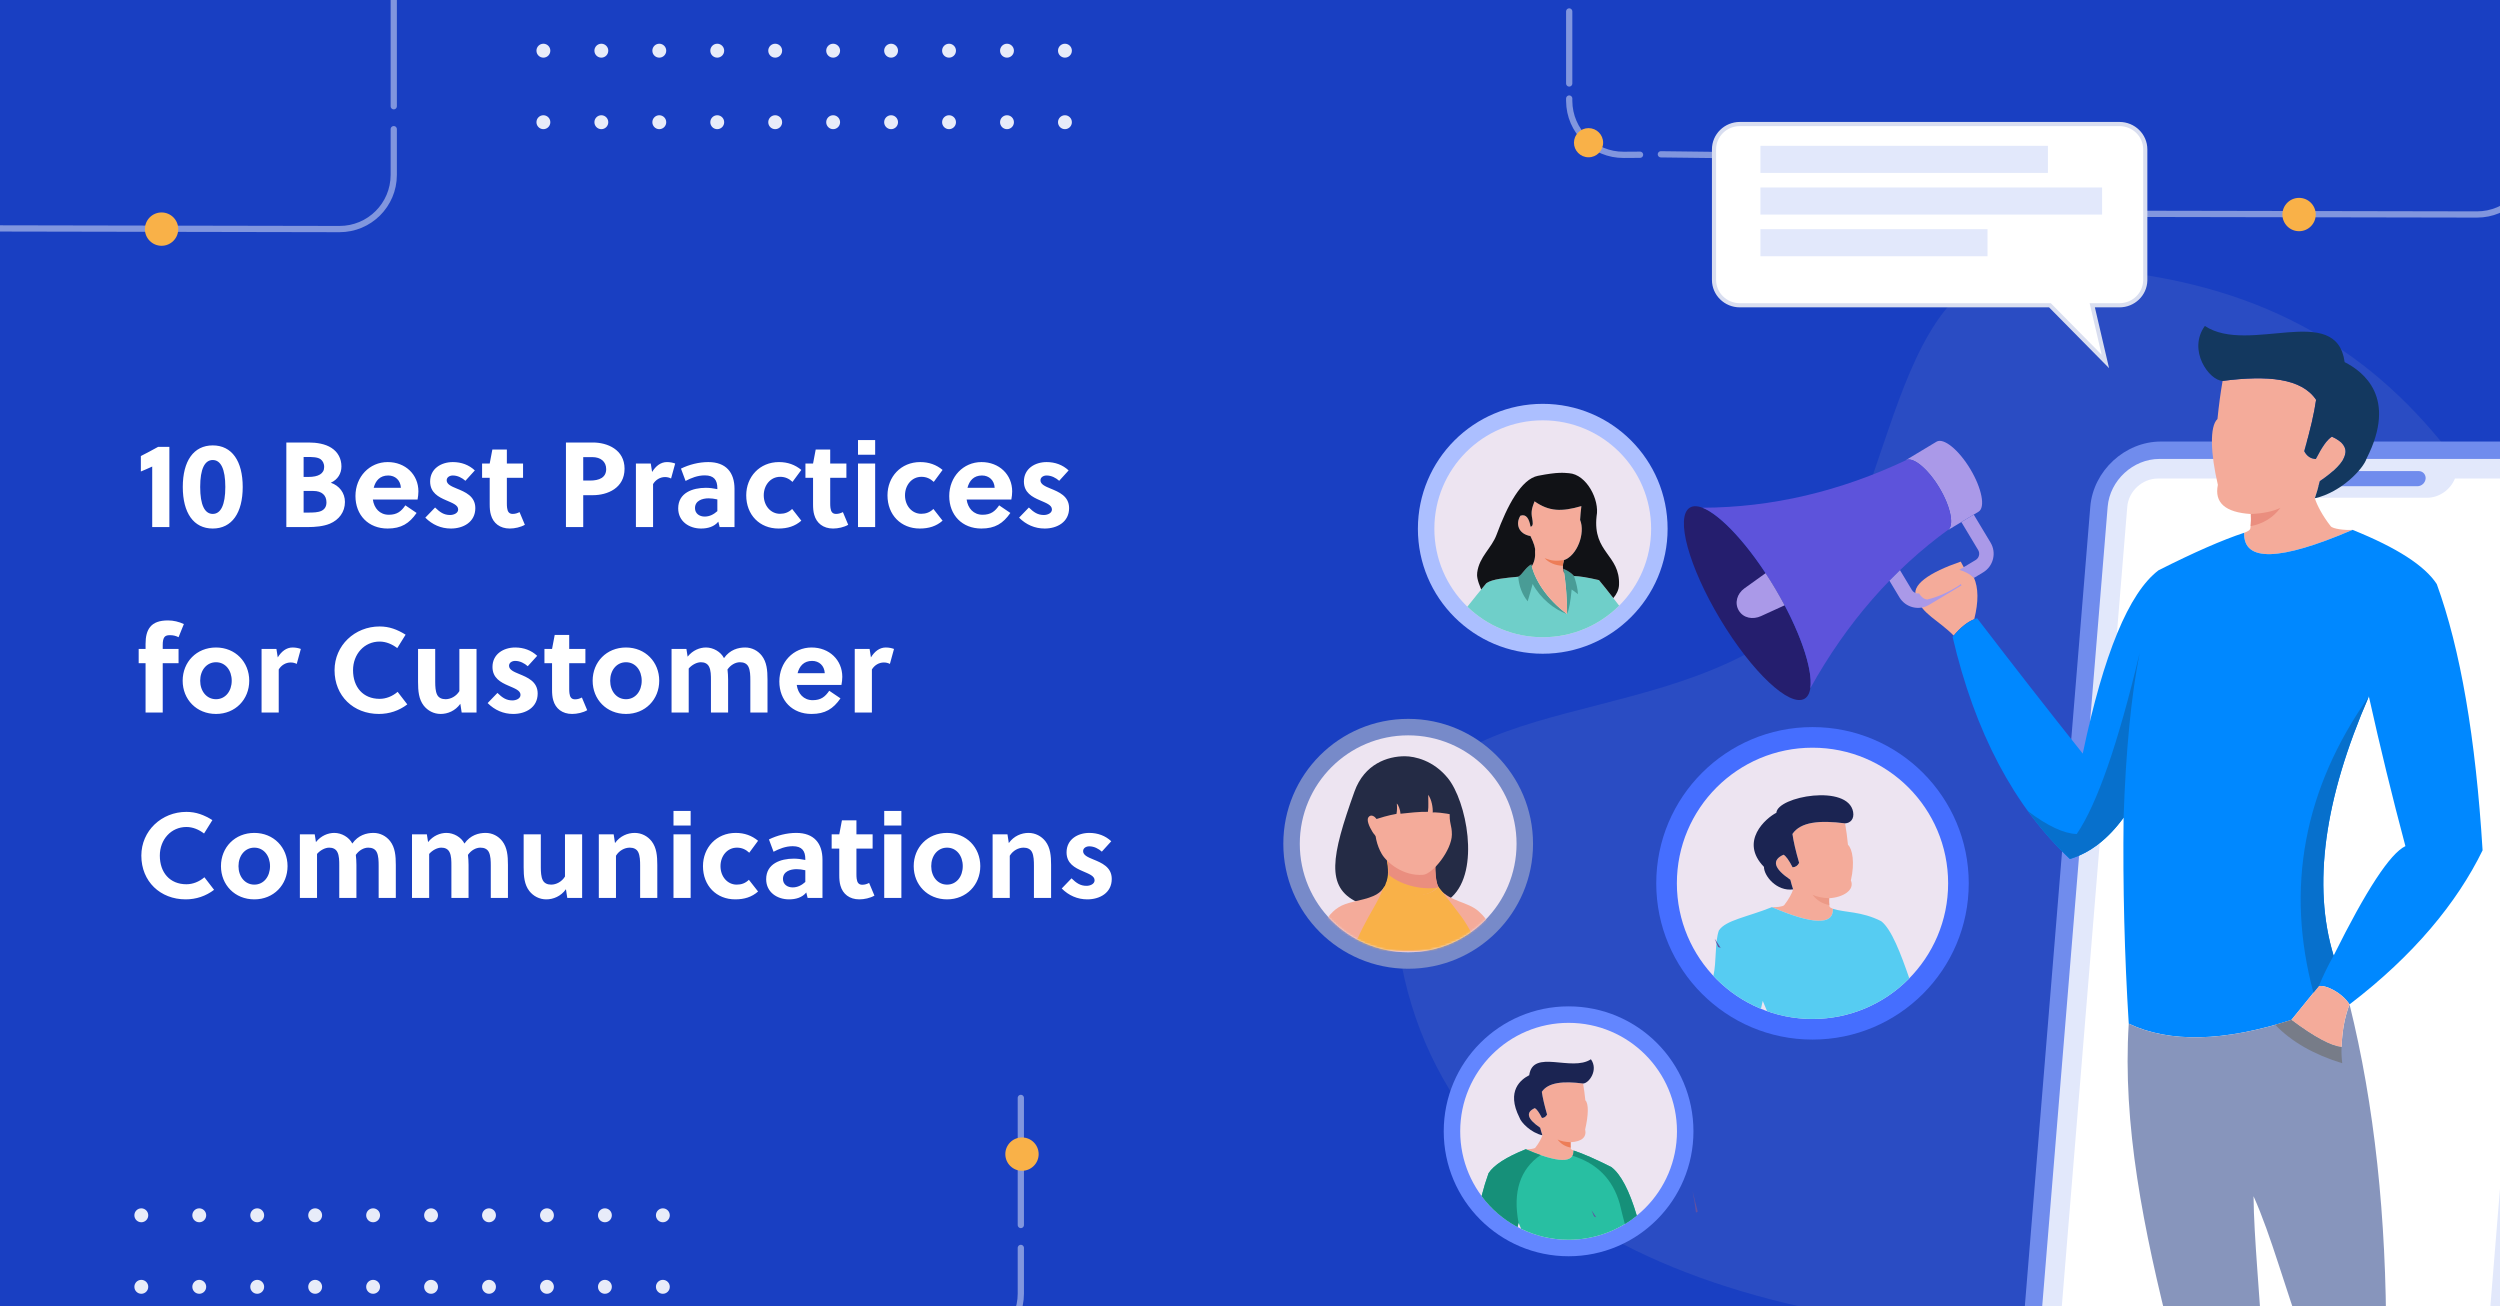 <?xml version="1.0" encoding="UTF-8"?>
<svg width="1200px" height="627px" viewBox="0 0 1200 627" version="1.1" xmlns="http://www.w3.org/2000/svg" xmlns:xlink="http://www.w3.org/1999/xlink">
    <title>10 best customer-comm@1x</title>
    <defs>
        <polygon id="path-1" points="0 0 597.227 0 597.227 512.295 0 512.295"></polygon>
        <path d="M52.024,0 C23.29,0 0,23.308 0,52.06 C0,80.809 23.29,104.117 52.024,104.117 C80.753,104.117 104.045,80.809 104.045,52.06 C104.045,23.308 80.753,0 52.024,0" id="path-3"></path>
        <polygon id="path-5" points="0 0 90 0 90 62.667 0 62.667"></polygon>
        <filter x="-29.2%" y="-53.1%" width="158.5%" height="208.1%" filterUnits="objectBoundingBox" id="filter-7">
            <feOffset dx="5" dy="6" in="SourceAlpha" result="shadowOffsetOuter1"></feOffset>
            <feGaussianBlur stdDeviation="12.5" in="shadowOffsetOuter1" result="shadowBlurOuter1"></feGaussianBlur>
            <feColorMatrix values="0 0 0 0 0.479   0 0 0 0 0.486   0 0 0 0 0.553  0 0 0 0.395 0" type="matrix" in="shadowBlurOuter1" result="shadowMatrixOuter1"></feColorMatrix>
            <feMerge>
                <feMergeNode in="shadowMatrixOuter1"></feMergeNode>
                <feMergeNode in="SourceGraphic"></feMergeNode>
            </feMerge>
        </filter>
    </defs>
    <g id="10-best-customer-comm" stroke="none" stroke-width="1" fill="none" fill-rule="evenodd">
        <rect id="Rectangle" stroke="#979797" fill="#193FC2" x="-18.5" y="-9.5" width="1246" height="652"></rect>
        <path d="M1323.117,586.268 C1323.117,587.458 1322.15,588.424 1320.959,588.424 C1319.767,588.424 1318.802,587.458 1318.802,586.268 C1318.802,585.08 1319.767,584.114 1320.959,584.114 C1322.15,584.114 1323.118,585.078 1323.118,586.268 M1294.209,586.268 C1294.209,587.458 1293.241,588.424 1292.049,588.424 C1290.858,588.424 1289.89,587.458 1289.89,586.268 C1289.89,585.08 1290.858,584.114 1292.05,584.114 C1293.241,584.114 1294.208,585.078 1294.208,586.268 M1265.299,586.268 C1265.299,587.458 1264.332,588.424 1263.14,588.424 C1261.948,588.424 1260.981,587.458 1260.981,586.268 C1260.981,585.08 1261.948,584.114 1263.14,584.114 C1264.332,584.114 1265.299,585.078 1265.299,586.268 M1236.389,586.268 C1236.389,587.458 1235.422,588.424 1234.23,588.424 C1233.037,588.424 1232.073,587.458 1232.073,586.268 C1232.073,585.08 1233.037,584.114 1234.23,584.114 C1235.422,584.114 1236.389,585.078 1236.389,586.268 M1207.48,586.268 C1207.48,587.458 1206.513,588.424 1205.321,588.424 C1204.128,588.424 1203.164,587.458 1203.164,586.268 C1203.164,585.08 1204.128,584.114 1205.321,584.114 C1206.513,584.114 1207.48,585.078 1207.48,586.268 M1178.568,586.268 C1178.568,587.458 1177.603,588.424 1176.411,588.424 C1175.22,588.424 1174.252,587.458 1174.252,586.268 C1174.252,585.08 1175.22,584.114 1176.411,584.114 C1177.603,584.114 1178.568,585.078 1178.568,586.268 M1149.659,586.268 C1149.659,587.458 1148.693,588.424 1147.502,588.424 C1146.31,588.424 1145.343,587.458 1145.343,586.268 C1145.343,585.08 1146.31,584.114 1147.502,584.114 C1148.693,584.114 1149.659,585.078 1149.659,586.268 M1309.775,564.06 C1309.775,565.252 1308.807,566.217 1307.616,566.217 C1306.424,566.217 1305.459,565.252 1305.459,564.06 C1305.459,562.872 1306.424,561.906 1307.616,561.906 C1308.807,561.906 1309.775,562.871 1309.775,564.06 M1280.865,564.06 C1280.865,565.252 1279.899,566.217 1278.708,566.217 C1277.514,566.217 1276.549,565.252 1276.549,564.06 C1276.549,562.872 1277.514,561.906 1278.708,561.906 C1279.899,561.906 1280.865,562.871 1280.865,564.06 M1251.955,564.06 C1251.955,565.252 1250.99,566.217 1249.797,566.217 C1248.605,566.217 1247.638,565.252 1247.638,564.06 C1247.638,562.872 1248.605,561.906 1249.797,561.906 C1250.99,561.906 1251.955,562.871 1251.955,564.06 M1223.044,564.06 C1223.044,565.252 1222.079,566.216 1220.887,566.216 C1219.695,566.216 1218.728,565.252 1218.728,564.06 C1218.728,562.872 1219.695,561.906 1220.887,561.906 C1222.079,561.906 1223.046,562.871 1223.046,564.06 M1194.137,564.06 C1194.137,565.252 1193.17,566.216 1191.977,566.216 C1190.786,566.216 1189.819,565.252 1189.819,564.06 C1189.819,562.872 1190.786,561.906 1191.977,561.906 C1193.17,561.906 1194.137,562.871 1194.137,564.06 M1165.225,564.06 C1165.225,565.252 1164.26,566.216 1163.068,566.216 C1161.877,566.216 1160.909,565.252 1160.909,564.06 C1160.909,562.872 1161.877,561.906 1163.068,561.906 C1164.26,561.906 1165.225,562.871 1165.225,564.06 M1136.317,564.06 C1136.317,565.252 1135.349,566.216 1134.157,566.216 C1132.968,566.216 1132,565.252 1132,564.06 C1132,562.872 1132.968,561.906 1134.157,561.906 C1135.349,561.906 1136.317,562.871 1136.317,564.06 M1323.117,539.633 C1323.117,540.823 1322.15,541.788 1320.959,541.788 C1319.767,541.788 1318.802,540.823 1318.802,539.633 C1318.802,538.443 1319.767,537.477 1320.959,537.477 C1322.15,537.477 1323.118,538.443 1323.118,539.633 M1294.209,539.633 C1294.209,540.823 1293.241,541.788 1292.049,541.788 C1290.858,541.788 1289.89,540.823 1289.89,539.633 C1289.89,538.443 1290.858,537.477 1292.05,537.477 C1293.241,537.477 1294.208,538.443 1294.208,539.633 M1265.299,539.633 C1265.299,540.823 1264.332,541.788 1263.14,541.788 C1261.948,541.788 1260.981,540.823 1260.981,539.633 C1260.981,538.443 1261.948,537.477 1263.14,537.477 C1264.332,537.477 1265.299,538.443 1265.299,539.633 M1236.389,539.633 C1236.389,540.823 1235.422,541.788 1234.23,541.788 C1233.037,541.788 1232.073,540.823 1232.073,539.633 C1232.073,538.443 1233.037,537.477 1234.23,537.477 C1235.422,537.477 1236.389,538.443 1236.389,539.633 M1207.48,539.633 C1207.48,540.823 1206.513,541.788 1205.321,541.788 C1204.128,541.788 1203.164,540.823 1203.164,539.633 C1203.164,538.443 1204.128,537.477 1205.321,537.477 C1206.513,537.477 1207.48,538.443 1207.48,539.633 M1178.568,539.633 C1178.568,540.823 1177.603,541.788 1176.411,541.788 C1175.22,541.788 1174.252,540.823 1174.252,539.633 C1174.252,538.443 1175.22,537.477 1176.411,537.477 C1177.603,537.477 1178.568,538.443 1178.568,539.633 M1149.659,539.633 C1149.659,540.823 1148.693,541.788 1147.502,541.788 C1146.31,541.788 1145.343,540.823 1145.343,539.633 C1145.343,538.443 1146.31,537.477 1147.502,537.477 C1148.693,537.477 1149.659,538.443 1149.659,539.633 M1309.775,517.427 C1309.775,518.616 1308.807,519.582 1307.616,519.582 C1306.424,519.582 1305.459,518.616 1305.459,517.426 C1305.459,516.237 1306.424,515.271 1307.616,515.271 C1308.807,515.271 1309.775,516.236 1309.775,517.426 M1280.865,517.427 C1280.865,518.616 1279.899,519.582 1278.708,519.582 C1277.514,519.582 1276.549,518.616 1276.549,517.426 C1276.549,516.237 1277.514,515.271 1278.708,515.271 C1279.899,515.271 1280.865,516.236 1280.865,517.426 M1251.955,517.427 C1251.955,518.616 1250.99,519.582 1249.797,519.582 C1248.605,519.582 1247.638,518.616 1247.638,517.426 C1247.638,516.237 1248.605,515.271 1249.797,515.271 C1250.99,515.271 1251.955,516.236 1251.955,517.426 M1223.044,517.427 C1223.044,518.616 1222.079,519.582 1220.887,519.582 C1219.695,519.582 1218.728,518.616 1218.728,517.426 C1218.728,516.237 1219.695,515.271 1220.887,515.271 C1222.079,515.271 1223.046,516.236 1223.046,517.426 M1194.137,517.427 C1194.137,518.616 1193.17,519.582 1191.977,519.582 C1190.786,519.582 1189.819,518.616 1189.819,517.426 C1189.819,516.237 1190.786,515.271 1191.977,515.271 C1193.17,515.271 1194.137,516.236 1194.137,517.426 M1165.225,517.427 C1165.225,518.616 1164.26,519.581 1163.068,519.581 C1161.877,519.581 1160.909,518.616 1160.909,517.426 C1160.909,516.237 1161.877,515.271 1163.068,515.271 C1164.26,515.271 1165.225,516.236 1165.225,517.426 M1136.317,517.427 C1136.317,518.616 1135.349,519.581 1134.158,519.581 C1132.968,519.581 1132,518.616 1132,517.426 C1132,516.237 1132.968,515.271 1134.158,515.271 C1135.349,515.271 1136.317,516.236 1136.317,517.426 M1323.117,492.998 C1323.117,494.187 1322.15,495.153 1320.959,495.153 C1319.767,495.153 1318.802,494.188 1318.802,492.998 C1318.802,491.809 1319.767,490.843 1320.959,490.843 C1322.15,490.843 1323.118,491.809 1323.118,492.998 M1294.209,492.998 C1294.209,494.187 1293.241,495.153 1292.049,495.153 C1290.858,495.153 1289.89,494.188 1289.89,492.998 C1289.89,491.809 1290.858,490.843 1292.05,490.843 C1293.241,490.843 1294.208,491.809 1294.208,492.998 M1265.299,492.998 C1265.299,494.187 1264.333,495.153 1263.14,495.153 C1261.948,495.153 1260.981,494.188 1260.981,492.998 C1260.981,491.809 1261.948,490.843 1263.14,490.843 C1264.333,490.843 1265.299,491.809 1265.299,492.998 M1236.389,492.998 C1236.389,494.187 1235.422,495.153 1234.23,495.153 C1233.037,495.153 1232.073,494.188 1232.073,492.998 C1232.073,491.809 1233.037,490.843 1234.23,490.843 C1235.422,490.843 1236.389,491.809 1236.389,492.998 M1207.48,492.998 C1207.48,494.187 1206.513,495.153 1205.321,495.153 C1204.128,495.153 1203.164,494.188 1203.164,492.998 C1203.164,491.809 1204.128,490.842 1205.321,490.842 C1206.513,490.842 1207.48,491.809 1207.48,492.998 M1178.568,492.998 C1178.568,494.187 1177.603,495.153 1176.411,495.153 C1175.22,495.153 1174.252,494.188 1174.252,492.998 C1174.252,491.809 1175.22,490.842 1176.411,490.842 C1177.603,490.842 1178.568,491.809 1178.568,492.998 M1149.659,492.998 C1149.659,494.187 1148.693,495.153 1147.502,495.153 C1146.31,495.153 1145.343,494.188 1145.343,492.998 C1145.343,491.809 1146.31,490.842 1147.502,490.842 C1148.693,490.842 1149.659,491.809 1149.659,492.998 M1309.775,470.791 C1309.775,471.981 1308.807,472.947 1307.616,472.947 C1306.424,472.947 1305.459,471.981 1305.459,470.791 C1305.459,469.601 1306.424,468.636 1307.616,468.636 C1308.807,468.636 1309.775,469.601 1309.775,470.791 M1280.865,470.791 C1280.865,471.981 1279.899,472.947 1278.708,472.947 C1277.514,472.947 1276.549,471.981 1276.549,470.791 C1276.549,469.601 1277.514,468.636 1278.708,468.636 C1279.899,468.636 1280.865,469.601 1280.865,470.791 M1251.955,470.791 C1251.955,471.981 1250.99,472.947 1249.797,472.947 C1248.605,472.947 1247.638,471.981 1247.638,470.791 C1247.638,469.601 1248.605,468.636 1249.797,468.636 C1250.99,468.636 1251.955,469.601 1251.955,470.791 M1223.044,470.791 C1223.044,471.981 1222.079,472.947 1220.887,472.947 C1219.695,472.947 1218.728,471.981 1218.728,470.791 C1218.728,469.601 1219.695,468.636 1220.887,468.636 C1222.079,468.636 1223.046,469.601 1223.046,470.791 M1194.137,470.791 C1194.137,471.981 1193.17,472.947 1191.977,472.947 C1190.786,472.947 1189.819,471.981 1189.819,470.791 C1189.819,469.601 1190.786,468.636 1191.977,468.636 C1193.171,468.636 1194.137,469.601 1194.137,470.791 M1165.225,470.791 C1165.225,471.981 1164.26,472.947 1163.068,472.947 C1161.877,472.947 1160.909,471.981 1160.909,470.791 C1160.909,469.601 1161.877,468.636 1163.068,468.636 C1164.26,468.636 1165.225,469.601 1165.225,470.791 M1136.317,470.791 C1136.317,471.981 1135.349,472.947 1134.158,472.947 C1132.968,472.947 1132,471.981 1132,470.791 C1132,469.601 1132.968,468.636 1134.158,468.636 C1135.349,468.636 1136.317,469.601 1136.317,470.791 M1323.117,446.364 C1323.117,447.552 1322.15,448.518 1320.959,448.518 C1319.767,448.518 1318.802,447.554 1318.802,446.364 C1318.802,445.172 1319.767,444.208 1320.959,444.208 C1322.15,444.208 1323.118,445.172 1323.118,446.364 M1294.209,446.364 C1294.209,447.552 1293.241,448.518 1292.049,448.518 C1290.858,448.518 1289.89,447.554 1289.89,446.364 C1289.89,445.172 1290.858,444.208 1292.05,444.208 C1293.241,444.208 1294.208,445.172 1294.208,446.364 M1265.299,446.364 C1265.299,447.552 1264.333,448.518 1263.14,448.518 C1261.948,448.518 1260.981,447.554 1260.981,446.364 C1260.981,445.172 1261.948,444.208 1263.14,444.208 C1264.333,444.208 1265.299,445.172 1265.299,446.364 M1236.389,446.364 C1236.389,447.552 1235.422,448.518 1234.23,448.518 C1233.037,448.518 1232.073,447.554 1232.073,446.364 C1232.073,445.172 1233.037,444.208 1234.23,444.208 C1235.422,444.208 1236.389,445.172 1236.389,446.364 M1207.48,446.364 C1207.48,447.552 1206.513,448.518 1205.321,448.518 C1204.128,448.518 1203.164,447.554 1203.164,446.364 C1203.164,445.172 1204.129,444.208 1205.321,444.208 C1206.513,444.208 1207.48,445.172 1207.48,446.364 M1178.568,446.364 C1178.568,447.552 1177.603,448.518 1176.411,448.518 C1175.22,448.518 1174.252,447.554 1174.252,446.364 C1174.252,445.172 1175.22,444.207 1176.411,444.207 C1177.603,444.208 1178.568,445.172 1178.568,446.364 M1149.659,446.364 C1149.659,447.552 1148.693,448.518 1147.502,448.518 C1146.31,448.518 1145.343,447.554 1145.343,446.364 C1145.343,445.172 1146.31,444.207 1147.502,444.207 C1148.693,444.207 1149.659,445.172 1149.659,446.364 M1309.775,424.156 C1309.775,425.345 1308.808,426.311 1307.616,426.311 C1306.424,426.311 1305.459,425.345 1305.459,424.156 C1305.459,422.966 1306.424,422 1307.616,422 C1308.808,422 1309.775,422.966 1309.775,424.156 M1280.865,424.156 C1280.865,425.345 1279.899,426.31 1278.708,426.31 C1277.514,426.31 1276.549,425.345 1276.549,424.156 C1276.549,422.966 1277.514,422 1278.708,422 C1279.899,422 1280.865,422.966 1280.865,424.156 M1251.955,424.156 C1251.955,425.345 1250.99,426.31 1249.797,426.31 C1248.605,426.31 1247.638,425.345 1247.638,424.156 C1247.638,422.966 1248.605,422 1249.797,422 C1250.99,422 1251.955,422.966 1251.955,424.156 M1223.044,424.156 C1223.044,425.345 1222.079,426.31 1220.887,426.31 C1219.695,426.31 1218.728,425.345 1218.728,424.156 C1218.728,422.966 1219.695,422 1220.887,422 C1222.079,422 1223.046,422.966 1223.046,424.156 M1194.137,424.156 C1194.137,425.345 1193.171,426.31 1191.977,426.31 C1190.786,426.31 1189.819,425.345 1189.819,424.156 C1189.819,422.966 1190.786,422 1191.975,422 C1193.169,422 1194.135,422.966 1194.135,424.156 M1165.225,424.156 C1165.225,425.345 1164.26,426.31 1163.068,426.31 C1161.877,426.31 1160.909,425.345 1160.909,424.156 C1160.909,422.966 1161.877,422 1163.068,422 C1164.26,422 1165.225,422.966 1165.225,424.156 M1136.317,424.156 C1136.317,425.345 1135.349,426.31 1134.158,426.31 C1132.968,426.31 1132,425.345 1132,424.156 C1132,422.966 1132.968,422 1134.158,422 C1135.349,422 1136.317,422.966 1136.317,424.156" id="Fill-1-Copy" fill="#FFFFFF" opacity="0.596"></path>
        <path d="M81.298,253 L81.298,214.488 L75.904,214.488 C73.12,216.054 70.104,217.62 67.61,218.896 L67.61,226.32 C69.176,225.682 71.322,224.754 73.062,223.942 L73.062,253 L81.298,253 Z M102.12,253.696 C111.342,253.696 116.504,246.156 116.504,233.744 C116.504,221.332 111.342,213.792 102.12,213.792 C92.898,213.792 87.736,221.332 87.736,233.744 C87.736,246.156 92.898,253.696 102.12,253.696 Z M102.12,246.678 C98.292,246.678 96.088,242.444 96.088,233.744 C96.088,225.044 98.292,220.81 102.12,220.81 C105.948,220.81 108.152,225.044 108.152,233.744 C108.152,242.444 105.948,246.678 102.12,246.678 Z M147.65,253 C151.304,253 155.248,252.652 158.322,251.376 C162.73,249.52 165.572,245.75 165.572,240.936 C165.572,236.644 162.904,233.106 158.786,231.714 C162.15,230.206 163.89,227.248 163.89,223.884 C163.89,220.23 162.266,217.04 159.134,215.01 C156.118,213.038 152,212.4 148.114,212.4 L137.442,212.4 L137.442,253 L147.65,253 Z M148.056,228.93 L145.736,228.93 L145.736,219.36 L147.36,219.36 C149.97,219.36 152.29,219.36 153.856,220.404 C154.842,221.158 155.596,222.318 155.596,224.174 C155.596,227.364 152.812,228.93 148.056,228.93 Z M148.035,246.04 L145.736,246.04 L145.736,235.658 L150.376,235.658 C154.494,235.658 156.698,237.746 156.698,241.11 C156.698,243.198 155.828,244.416 154.378,245.17 C152.73,245.994 150.352,246.038 148.035,246.04 L148.035,246.04 Z M186.046,253.696 C192.6,253.696 196.486,251.26 199.966,246.214 L194.572,242.56 C192.6,245.46 190.57,247.084 186.626,247.084 C182.276,247.084 179.55,243.952 178.97,239.776 L200.43,239.776 C200.662,238.558 200.836,237.108 200.836,235.89 C200.836,227.77 194.572,221.796 186.104,221.796 C177.346,221.796 170.618,228.872 170.618,238.094 C170.618,247.258 176.824,253.696 186.046,253.696 Z M192.426,234.15 L179.376,234.15 C180.246,230.728 182.392,228.234 186.336,228.234 C189.7,228.234 192.252,230.496 192.426,234.15 Z M216.438,253.696 C222.354,253.696 228.154,250.622 228.154,243.894 C228.154,238.094 223.166,236.122 219.222,234.498 C216.67,233.454 214.408,232.468 214.408,230.554 C214.408,229.104 215.8,228.234 217.366,228.234 C219.686,228.234 221.832,229.394 223.398,230.786 L227.922,225.798 C225.08,223.13 221.426,221.796 217.366,221.796 C211.798,221.796 206.462,224.928 206.462,231.134 C206.462,236.47 210.464,238.558 214.118,240.124 C217.134,241.458 219.918,242.386 219.918,244.532 C219.918,246.388 217.714,247.2 216.032,247.2 C213.074,247.2 211.16,245.866 208.84,243.604 L204.142,248.476 C207.506,251.84 211.682,253.696 216.438,253.696 Z M244.684,253.696 C247.062,253.696 249.962,253.058 251.934,251.898 L249.382,245.808 C248.338,246.33 247.352,246.678 246.076,246.678 C244.336,246.678 243.64,245.576 243.408,243.778 C243.311,243.053 243.295,242.368 243.293,241.623 L243.292,229.336 L251.064,229.336 L251.064,222.492 L243.292,222.492 L243.292,215.764 L236.332,215.764 L235.056,222.492 L231.402,222.492 L231.402,229.336 L235.056,229.336 L235.056,242.038 C235.056,243.836 235.172,245.634 235.636,247.142 C236.738,251.086 239.928,253.696 244.684,253.696 Z M279.948,253 L279.948,237.688 L284.588,237.688 C291.548,237.688 299.784,234.324 299.784,224.986 C299.784,215.764 291.49,212.4 284.588,212.4 L271.654,212.4 L271.654,253 L279.948,253 Z M283.254,230.67 L279.948,230.67 L279.948,219.418 L284.356,219.418 C288.3,219.418 290.968,221.564 290.968,225.16 C290.968,229.22 287.662,230.67 283.254,230.67 Z M313.472,253 L313.472,232.352 C314.69,230.322 316.836,228.988 319.214,228.988 C320.258,228.988 321.244,229.22 322.114,229.684 L324.086,222.492 C322.984,222.086 321.65,221.796 320.142,221.796 C317.126,221.796 314.748,223.71 313.008,226.552 L312.37,222.492 L305.236,222.492 L305.236,253 L313.472,253 Z M336.498,253.696 C339.746,253.696 342.82,252.826 344.792,250.39 L345.43,253 L352.564,253 L352.564,234.672 C352.564,226.726 348.446,221.796 339.978,221.796 C335.454,221.796 330.756,223.014 326.87,224.928 L329.074,230.844 C331.742,229.452 334.816,228.176 338.296,228.176 C342.762,228.176 344.328,230.496 344.328,234.324 L344.328,234.788 C342.414,234.382 340.5,234.15 338.818,234.15 C332.496,234.15 325.536,236.528 325.536,244.01 C325.536,250.274 330.814,253.696 336.498,253.696 Z M338.238,247.954 C335.802,247.954 333.598,246.562 333.598,243.894 C333.598,240.298 337.136,239.196 340.152,239.196 C341.428,239.196 342.762,239.37 344.328,239.718 L344.328,245.344 C342.588,246.91 340.616,247.954 338.238,247.954 Z M373.676,253.696 C378.026,253.696 381.622,252.594 384.638,249.926 L380.23,244.3 C378.49,245.982 376.634,246.62 374.372,246.62 C370.022,246.62 366.6,242.85 366.6,237.746 C366.6,232.874 369.848,228.872 374.488,228.872 C376.866,228.872 378.722,229.742 380.404,231.308 L384.638,225.566 C381.622,223.072 378.084,221.796 373.908,221.796 C364.628,221.796 358.19,228.872 358.19,237.746 C358.19,247.2 364.686,253.696 373.676,253.696 Z M399.892,253.696 C402.27,253.696 405.17,253.058 407.142,251.898 L404.59,245.808 C403.546,246.33 402.56,246.678 401.284,246.678 C399.544,246.678 398.848,245.576 398.616,243.778 C398.519,243.053 398.503,242.368 398.501,241.623 L398.5,229.336 L406.272,229.336 L406.272,222.492 L398.5,222.492 L398.5,215.764 L391.54,215.764 L390.264,222.492 L386.61,222.492 L386.61,229.336 L390.264,229.336 L390.264,242.038 C390.264,243.836 390.38,245.634 390.844,247.142 C391.946,251.086 395.136,253.696 399.892,253.696 Z M420.076,218.258 L420.076,211.24 L411.84,211.24 L411.84,218.258 L420.076,218.258 Z M420.076,253 L420.076,222.492 L411.84,222.492 L411.84,253 L420.076,253 Z M441.478,253.696 C445.828,253.696 449.424,252.594 452.44,249.926 L448.032,244.3 C446.292,245.982 444.436,246.62 442.174,246.62 C437.824,246.62 434.402,242.85 434.402,237.746 C434.402,232.874 437.65,228.872 442.29,228.872 C444.668,228.872 446.524,229.742 448.206,231.308 L452.44,225.566 C449.424,223.072 445.886,221.796 441.71,221.796 C432.43,221.796 425.992,228.872 425.992,237.746 C425.992,247.2 432.488,253.696 441.478,253.696 Z M471.058,253.696 C477.612,253.696 481.498,251.26 484.978,246.214 L479.584,242.56 C477.612,245.46 475.582,247.084 471.638,247.084 C467.288,247.084 464.562,243.952 463.982,239.776 L485.442,239.776 C485.674,238.558 485.848,237.108 485.848,235.89 C485.848,227.77 479.584,221.796 471.116,221.796 C462.358,221.796 455.63,228.872 455.63,238.094 C455.63,247.258 461.836,253.696 471.058,253.696 Z M477.438,234.15 L464.388,234.15 C465.258,230.728 467.404,228.234 471.348,228.234 C474.712,228.234 477.264,230.496 477.438,234.15 Z M501.45,253.696 C507.366,253.696 513.166,250.622 513.166,243.894 C513.166,238.094 508.178,236.122 504.234,234.498 C501.682,233.454 499.42,232.468 499.42,230.554 C499.42,229.104 500.812,228.234 502.378,228.234 C504.698,228.234 506.844,229.394 508.41,230.786 L512.934,225.798 C510.092,223.13 506.438,221.796 502.378,221.796 C496.81,221.796 491.474,224.928 491.474,231.134 C491.474,236.47 495.476,238.558 499.13,240.124 C502.146,241.458 504.93,242.386 504.93,244.532 C504.93,246.388 502.726,247.2 501.044,247.2 C498.086,247.2 496.172,245.866 493.852,243.604 L489.154,248.476 C492.518,251.84 496.694,253.696 501.45,253.696 Z M78.108,342 L78.108,318.336 L85.706,318.336 L85.706,311.492 L78.108,311.492 L78.108,309.52 C78.108,308.012 78.282,306.678 78.92,305.808 C79.384,305.228 80.138,304.88 81.472,304.88 C83.096,304.88 84.372,305.17 85.706,305.866 L88.258,299.544 C85.88,298.442 83.27,297.804 80.66,297.804 C76.484,297.804 73.758,298.848 72.076,300.936 C70.51,302.85 69.872,305.576 69.872,309.056 L69.872,311.492 L66.566,311.492 L66.566,318.336 L69.872,318.336 L69.872,342 L78.108,342 Z M103.686,342.696 C112.966,342.696 119.636,335.736 119.636,326.746 C119.636,317.756 112.966,310.796 103.686,310.796 C94.348,310.796 87.678,317.756 87.678,326.746 C87.678,335.736 94.348,342.696 103.686,342.696 Z M103.686,335.62 C99.162,335.62 96.088,331.734 96.088,326.746 C96.088,321.758 99.162,317.872 103.686,317.872 C108.21,317.872 111.226,321.758 111.226,326.746 C111.226,331.734 108.21,335.62 103.686,335.62 Z M133.788,342 L133.788,321.352 C135.006,319.322 137.152,317.988 139.53,317.988 C140.574,317.988 141.56,318.22 142.43,318.684 L144.402,311.492 C143.3,311.086 141.966,310.796 140.458,310.796 C137.442,310.796 135.064,312.71 133.324,315.552 L132.686,311.492 L125.552,311.492 L125.552,342 L133.788,342 Z M181.87,342.696 C186.858,342.696 191.556,341.13 195.5,338.114 L190.86,332.082 C188.366,334.228 185.292,335.446 182.218,335.446 C174.272,335.446 169.458,329.82 169.458,321.7 C169.458,313.986 174.852,307.954 182.218,307.954 C185.35,307.954 188.25,309.23 190.686,311.086 L194.688,304.648 C190.686,302.154 186.858,300.704 182.218,300.704 C170.27,300.704 160.584,309.81 160.584,321.7 C160.584,334.112 169.69,342.696 181.87,342.696 Z M211.508,342.696 C214.872,342.696 218.526,341.246 220.962,337.824 L221.6,342 L228.734,342 L228.734,311.492 L220.498,311.492 L220.498,331.734 C218.99,334.228 216.322,335.62 213.886,335.62 C212.088,335.62 210.58,334.982 209.826,333.474 C209.004,331.831 208.907,329.463 208.899,327.299 L208.898,311.492 L200.662,311.492 L200.662,327.326 C200.662,331.676 201.01,335.62 203.388,338.694 C205.302,341.13 208.202,342.696 211.508,342.696 Z M246.366,342.696 C252.282,342.696 258.082,339.622 258.082,332.894 C258.082,327.094 253.094,325.122 249.15,323.498 C246.598,322.454 244.336,321.468 244.336,319.554 C244.336,318.104 245.728,317.234 247.294,317.234 C249.614,317.234 251.76,318.394 253.326,319.786 L257.85,314.798 C255.008,312.13 251.354,310.796 247.294,310.796 C241.726,310.796 236.39,313.928 236.39,320.134 C236.39,325.47 240.392,327.558 244.046,329.124 C247.062,330.458 249.846,331.386 249.846,333.532 C249.846,335.388 247.642,336.2 245.96,336.2 C243.002,336.2 241.088,334.866 238.768,332.604 L234.07,337.476 C237.434,340.84 241.61,342.696 246.366,342.696 Z M274.612,342.696 C276.99,342.696 279.89,342.058 281.862,340.898 L279.31,334.808 C278.266,335.33 277.28,335.678 276.004,335.678 C274.264,335.678 273.568,334.576 273.336,332.778 C273.239,332.053 273.223,331.368 273.221,330.623 L273.22,318.336 L280.992,318.336 L280.992,311.492 L273.22,311.492 L273.22,304.764 L266.26,304.764 L264.984,311.492 L261.33,311.492 L261.33,318.336 L264.984,318.336 L264.984,331.038 C264.984,332.836 265.1,334.634 265.564,336.142 C266.666,340.086 269.856,342.696 274.612,342.696 Z M300.48,342.696 C309.76,342.696 316.43,335.736 316.43,326.746 C316.43,317.756 309.76,310.796 300.48,310.796 C291.142,310.796 284.472,317.756 284.472,326.746 C284.472,335.736 291.142,342.696 300.48,342.696 Z M300.48,335.62 C295.956,335.62 292.882,331.734 292.882,326.746 C292.882,321.758 295.956,317.872 300.48,317.872 C305.004,317.872 308.02,321.758 308.02,326.746 C308.02,331.734 305.004,335.62 300.48,335.62 Z M330.582,342 L330.582,320.888 C332.09,319.148 334.41,317.872 336.44,317.872 C338.18,317.872 339.572,318.51 340.326,319.96 C341.254,321.7 341.254,324.31 341.254,326.572 L341.254,342 L349.49,342 L349.49,326.166 C349.49,324.484 349.374,322.86 349.2,321.352 C350.708,319.148 353.028,317.872 355.174,317.872 C357.03,317.872 358.48,318.51 359.234,320.018 C360.104,321.758 360.162,324.31 360.162,326.572 L360.162,342 L368.398,342 L368.398,326.166 C368.398,321.758 368.05,317.814 365.672,314.74 C363.758,312.304 360.916,310.796 357.668,310.796 C354.362,310.796 350.36,311.84 347.518,315.9 C345.952,312.826 342.356,310.796 338.876,310.796 C335.86,310.796 332.496,312.13 330.06,315.204 L329.48,311.492 L322.346,311.492 L322.346,342 L330.582,342 Z M389.51,342.696 C396.064,342.696 399.95,340.26 403.43,335.214 L398.036,331.56 C396.064,334.46 394.034,336.084 390.09,336.084 C385.74,336.084 383.014,332.952 382.434,328.776 L403.894,328.776 C404.126,327.558 404.3,326.108 404.3,324.89 C404.3,316.77 398.036,310.796 389.568,310.796 C380.81,310.796 374.082,317.872 374.082,327.094 C374.082,336.258 380.288,342.696 389.51,342.696 Z M395.89,323.15 L382.84,323.15 C383.71,319.728 385.856,317.234 389.8,317.234 C393.164,317.234 395.716,319.496 395.89,323.15 Z M418.51,342 L418.51,321.352 C419.728,319.322 421.874,317.988 424.252,317.988 C425.296,317.988 426.282,318.22 427.152,318.684 L429.124,311.492 C428.022,311.086 426.688,310.796 425.18,310.796 C422.164,310.796 419.786,312.71 418.046,315.552 L417.408,311.492 L410.274,311.492 L410.274,342 L418.51,342 Z M89.128,431.696 C94.116,431.696 98.814,430.13 102.758,427.114 L98.118,421.082 C95.624,423.228 92.55,424.446 89.476,424.446 C81.53,424.446 76.716,418.82 76.716,410.7 C76.716,402.986 82.11,396.954 89.476,396.954 C92.608,396.954 95.508,398.23 97.944,400.086 L101.946,393.648 C97.944,391.154 94.116,389.704 89.476,389.704 C77.528,389.704 67.842,398.81 67.842,410.7 C67.842,423.112 76.948,431.696 89.128,431.696 Z M122.072,431.696 C131.352,431.696 138.022,424.736 138.022,415.746 C138.022,406.756 131.352,399.796 122.072,399.796 C112.734,399.796 106.064,406.756 106.064,415.746 C106.064,424.736 112.734,431.696 122.072,431.696 Z M122.072,424.62 C117.548,424.62 114.474,420.734 114.474,415.746 C114.474,410.758 117.548,406.872 122.072,406.872 C126.596,406.872 129.612,410.758 129.612,415.746 C129.612,420.734 126.596,424.62 122.072,424.62 Z M152.174,431 L152.174,409.888 C153.682,408.148 156.002,406.872 158.032,406.872 C159.772,406.872 161.164,407.51 161.918,408.96 C162.846,410.7 162.846,413.31 162.846,415.572 L162.846,431 L171.082,431 L171.082,415.166 C171.082,413.484 170.966,411.86 170.792,410.352 C172.3,408.148 174.62,406.872 176.766,406.872 C178.622,406.872 180.072,407.51 180.826,409.018 C181.696,410.758 181.754,413.31 181.754,415.572 L181.754,431 L189.99,431 L189.99,415.166 C189.99,410.758 189.642,406.814 187.264,403.74 C185.35,401.304 182.508,399.796 179.26,399.796 C175.954,399.796 171.952,400.84 169.11,404.9 C167.544,401.826 163.948,399.796 160.468,399.796 C157.452,399.796 154.088,401.13 151.652,404.204 L151.072,400.492 L143.938,400.492 L143.938,431 L152.174,431 Z M205.998,431 L205.998,409.888 C207.506,408.148 209.826,406.872 211.856,406.872 C213.596,406.872 214.988,407.51 215.742,408.96 C216.67,410.7 216.67,413.31 216.67,415.572 L216.67,431 L224.906,431 L224.906,415.166 C224.906,413.484 224.79,411.86 224.616,410.352 C226.124,408.148 228.444,406.872 230.59,406.872 C232.446,406.872 233.896,407.51 234.65,409.018 C235.52,410.758 235.578,413.31 235.578,415.572 L235.578,431 L243.814,431 L243.814,415.166 C243.814,410.758 243.466,406.814 241.088,403.74 C239.174,401.304 236.332,399.796 233.084,399.796 C229.778,399.796 225.776,400.84 222.934,404.9 C221.368,401.826 217.772,399.796 214.292,399.796 C211.276,399.796 207.912,401.13 205.476,404.204 L204.896,400.492 L197.762,400.492 L197.762,431 L205.998,431 Z M262.2,431.696 C265.564,431.696 269.218,430.246 271.654,426.824 L272.292,431 L279.426,431 L279.426,400.492 L271.19,400.492 L271.19,420.734 C269.682,423.228 267.014,424.62 264.578,424.62 C262.78,424.62 261.272,423.982 260.518,422.474 C259.696,420.831 259.599,418.463 259.591,416.299 L259.59,400.492 L251.354,400.492 L251.354,416.326 C251.354,420.676 251.702,424.62 254.08,427.694 C255.994,430.13 258.894,431.696 262.2,431.696 Z M295.666,431 L295.666,410.758 C297.174,408.264 299.842,406.872 302.278,406.872 C304.076,406.872 305.584,407.51 306.338,409.018 C307.208,410.758 307.266,413.31 307.266,415.572 L307.266,431 L315.502,431 L315.502,415.166 C315.502,410.816 315.154,406.872 312.776,403.798 C310.862,401.362 307.962,399.796 304.656,399.796 C301.292,399.796 297.638,401.246 295.202,404.668 L294.564,400.492 L287.43,400.492 L287.43,431 L295.666,431 Z M331.51,396.258 L331.51,389.24 L323.274,389.24 L323.274,396.258 L331.51,396.258 Z M331.51,431 L331.51,400.492 L323.274,400.492 L323.274,431 L331.51,431 Z M352.912,431.696 C357.262,431.696 360.858,430.594 363.874,427.926 L359.466,422.3 C357.726,423.982 355.87,424.62 353.608,424.62 C349.258,424.62 345.836,420.85 345.836,415.746 C345.836,410.874 349.084,406.872 353.724,406.872 C356.102,406.872 357.958,407.742 359.64,409.308 L363.874,403.566 C360.858,401.072 357.32,399.796 353.144,399.796 C343.864,399.796 337.426,406.872 337.426,415.746 C337.426,425.2 343.922,431.696 352.912,431.696 Z M378.722,431.696 C381.97,431.696 385.044,430.826 387.016,428.39 L387.654,431 L394.788,431 L394.788,412.672 C394.788,404.726 390.67,399.796 382.202,399.796 C377.678,399.796 372.98,401.014 369.094,402.928 L371.298,408.844 C373.966,407.452 377.04,406.176 380.52,406.176 C384.986,406.176 386.552,408.496 386.552,412.324 L386.552,412.788 C384.638,412.382 382.724,412.15 381.042,412.15 C374.72,412.15 367.76,414.528 367.76,422.01 C367.76,428.274 373.038,431.696 378.722,431.696 Z M380.462,425.954 C378.026,425.954 375.822,424.562 375.822,421.894 C375.822,418.298 379.36,417.196 382.376,417.196 C383.652,417.196 384.986,417.37 386.552,417.718 L386.552,423.344 C384.812,424.91 382.84,425.954 380.462,425.954 Z M412.478,431.696 C414.856,431.696 417.756,431.058 419.728,429.898 L417.176,423.808 C416.132,424.33 415.146,424.678 413.87,424.678 C412.13,424.678 411.434,423.576 411.202,421.778 C411.105,421.053 411.089,420.368 411.087,419.623 L411.086,407.336 L418.858,407.336 L418.858,400.492 L411.086,400.492 L411.086,393.764 L404.126,393.764 L402.85,400.492 L399.196,400.492 L399.196,407.336 L402.85,407.336 L402.85,420.038 C402.85,421.836 402.966,423.634 403.43,425.142 C404.532,429.086 407.722,431.696 412.478,431.696 Z M432.662,396.258 L432.662,389.24 L424.426,389.24 L424.426,396.258 L432.662,396.258 Z M432.662,431 L432.662,400.492 L424.426,400.492 L424.426,431 L432.662,431 Z M454.586,431.696 C463.866,431.696 470.536,424.736 470.536,415.746 C470.536,406.756 463.866,399.796 454.586,399.796 C445.248,399.796 438.578,406.756 438.578,415.746 C438.578,424.736 445.248,431.696 454.586,431.696 Z M454.586,424.62 C450.062,424.62 446.988,420.734 446.988,415.746 C446.988,410.758 450.062,406.872 454.586,406.872 C459.11,406.872 462.126,410.758 462.126,415.746 C462.126,420.734 459.11,424.62 454.586,424.62 Z M484.688,431 L484.688,410.758 C486.196,408.264 488.864,406.872 491.3,406.872 C493.098,406.872 494.606,407.51 495.36,409.018 C496.23,410.758 496.288,413.31 496.288,415.572 L496.288,431 L504.524,431 L504.524,415.166 C504.524,410.816 504.176,406.872 501.798,403.798 C499.884,401.362 496.984,399.796 493.678,399.796 C490.314,399.796 486.66,401.246 484.224,404.668 L483.586,400.492 L476.452,400.492 L476.452,431 L484.688,431 Z M521.924,431.696 C527.84,431.696 533.64,428.622 533.64,421.894 C533.64,416.094 528.652,414.122 524.708,412.498 C522.156,411.454 519.894,410.468 519.894,408.554 C519.894,407.104 521.286,406.234 522.852,406.234 C525.172,406.234 527.318,407.394 528.884,408.786 L533.408,403.798 C530.566,401.13 526.912,399.796 522.852,399.796 C517.284,399.796 511.948,402.928 511.948,409.134 C511.948,414.47 515.95,416.558 519.604,418.124 C522.62,419.458 525.404,420.386 525.404,422.532 C525.404,424.388 523.2,425.2 521.518,425.2 C518.56,425.2 516.646,423.866 514.326,421.604 L509.628,426.476 C512.992,429.84 517.168,431.696 521.924,431.696 Z" id="10BestPracticesforCustomerCommunications" fill="#FFFFFF" fill-rule="nonzero"></path>
        <g id="Group-8" transform="translate(85.25, 53.989) scale(-1, 1) translate(-85.25, -53.989) translate(-19, -10)">
            <g id="Group-2-Copy-2" opacity="0.45" transform="translate(104.25, 60) scale(1, -1) rotate(-270) translate(-104.25, -60) translate(44.25, -44.25)" stroke="#FFFFFF" stroke-linecap="round" stroke-width="3">
                <g id="Group-3" transform="translate(0, -0)">
                    <path d="M0.395,0 L0.049,181.951 C0.022,196.31 11.641,207.973 26,208 C26.017,208 26.033,208 26.049,208 L48,208 L48,208" id="Path-3"></path>
                    <line x1="59" y1="208" x2="120" y2="208" id="Path-4"></line>
                </g>
            </g>
            <path d="M111.947,127.978 C107.527,127.978 103.946,124.396 103.946,119.978 C103.946,115.561 107.527,111.978 111.947,111.978 C116.365,111.978 119.946,115.561 119.946,119.978 C119.946,124.396 116.365,127.978 111.947,127.978 Z" id="Fill-3-Copy-6" fill="#F9B148"></path>
        </g>
        <g id="Group-8-Copy" transform="translate(1111.25, 46.989) scale(-1, 1) translate(-1111.25, -46.989) translate(1007, -17)">
            <g id="Group-2-Copy-2" opacity="0.45" transform="translate(104.25, 60) scale(1, -1) rotate(-270) translate(-104.25, -60) translate(44.25, -44.25)" stroke="#FFFFFF" stroke-linecap="round" stroke-width="3">
                <g id="Group-3" transform="translate(0, -0)">
                    <path d="M0.395,0 L0.049,181.951 C0.022,196.31 11.641,207.973 26,208 C26.017,208 26.033,208 26.049,208 L48,208 L48,208" id="Path-3"></path>
                </g>
            </g>
            <path d="M111.947,127.978 C107.527,127.978 103.946,124.396 103.946,119.978 C103.946,115.561 107.527,111.978 111.947,111.978 C116.365,111.978 119.946,115.561 119.946,119.978 C119.946,124.396 116.365,127.978 111.947,127.978 Z" id="Fill-3-Copy-6" fill="#F9B148"></path>
        </g>
        <g id="Group-8-Copy-2" transform="translate(792.939, 40.5) scale(-1, 1) translate(-792.939, -40.5) translate(752.939, 5.5)">
            <g id="Group-2-Copy-2" opacity="0.45" transform="translate(40, 34.783) scale(1, -1) rotate(-270) translate(-40, -34.783) translate(5.217, -5.217)" stroke="#FFFFFF" stroke-linecap="round" stroke-width="3">
                <g id="Group-3">
                    <path d="M0.791,0.281 L0.739,8.109 C0.644,22.468 12.208,34.185 26.567,34.28 C26.624,34.28 26.681,34.281 26.738,34.281 L27.767,34.281 L27.767,34.281" id="Path-3-Copy" transform="translate(14.167, 17.281) scale(1, -1) translate(-14.167, -17.281) "></path>
                    <line x1="35" y1="0.281" x2="69.567" y2="0.281" id="Path-4"></line>
                    <line x1="1" y1="44.281" x2="0.567" y2="79.561" id="Path-4-Copy"></line>
                </g>
            </g>
            <path d="M70.439,70 C66.572,70 63.439,66.866 63.439,63 C63.439,59.135 66.572,56 70.439,56 C74.305,56 77.439,59.135 77.439,63 C77.439,66.866 74.305,70 70.439,70 Z" id="Fill-3-Copy-6" fill="#F9B148"></path>
        </g>
        <g id="Group" opacity="0.9" transform="translate(386, -10) rotate(-270) translate(-386, 10) translate(314, -138.5)" fill="#FFFFFF">
            <path d="M3.344,250.344 C5.192,250.344 6.685,251.834 6.685,253.67 C6.685,255.51 5.192,257 3.344,257 C1.5,257 0,255.51 0,253.67 C0,251.834 1.5,250.344 3.344,250.344 Z M37.673,250.344 C39.52,250.344 41.013,251.834 41.013,253.67 C41.013,255.51 39.52,257 37.673,257 C35.828,257 34.329,255.51 34.329,253.67 C34.329,251.834 35.828,250.344 37.673,250.344 Z M72.002,250.344 C73.849,250.344 75.342,251.834 75.342,253.67 C75.342,255.51 73.849,257 72.002,257 C70.157,257 68.658,255.51 68.658,253.67 C68.658,251.834 70.157,250.344 72.002,250.344 Z M106.331,250.344 C108.178,250.344 109.671,251.834 109.671,253.67 C109.671,255.51 108.178,257 106.331,257 C104.486,257 102.987,255.51 102.987,253.67 C102.987,251.834 104.486,250.344 106.331,250.344 Z M140.659,250.344 C142.507,250.344 144,251.834 144,253.67 C144,255.51 142.507,257 140.659,257 C138.815,257 137.315,255.51 137.315,253.67 C137.315,251.834 138.815,250.344 140.659,250.344 Z M3.344,222.528 C5.192,222.528 6.685,224.018 6.685,225.854 C6.685,227.694 5.192,229.184 3.344,229.184 C1.5,229.184 0,227.694 0,225.854 C0,224.018 1.5,222.528 3.344,222.528 Z M37.673,222.528 C39.52,222.528 41.013,224.018 41.013,225.854 C41.013,227.694 39.52,229.184 37.673,229.184 C35.828,229.184 34.329,227.694 34.329,225.854 C34.329,224.018 35.828,222.528 37.673,222.528 Z M72.002,222.528 C73.849,222.528 75.342,224.018 75.342,225.854 C75.342,227.694 73.849,229.184 72.002,229.184 C70.157,229.184 68.658,227.694 68.658,225.854 C68.658,224.018 70.157,222.528 72.002,222.528 Z M106.331,222.528 C108.178,222.528 109.671,224.018 109.671,225.854 C109.671,227.694 108.178,229.184 106.331,229.184 C104.486,229.184 102.987,227.694 102.987,225.854 C102.987,224.018 104.486,222.528 106.331,222.528 Z M140.659,222.528 C142.507,222.528 144,224.018 144,225.854 C144,227.694 142.507,229.184 140.659,229.184 C138.815,229.184 137.315,227.694 137.315,225.854 C137.315,224.018 138.815,222.528 140.659,222.528 Z M3.344,194.711 C5.192,194.711 6.685,196.201 6.685,198.041 C6.685,199.877 5.192,201.367 3.344,201.367 C1.5,201.367 0,199.877 0,198.041 C0,196.201 1.5,194.711 3.344,194.711 Z M37.673,194.711 C39.52,194.711 41.013,196.201 41.013,198.041 C41.013,199.877 39.52,201.367 37.673,201.367 C35.828,201.367 34.329,199.877 34.329,198.041 C34.329,196.201 35.828,194.711 37.673,194.711 Z M72.002,194.711 C73.849,194.711 75.342,196.201 75.342,198.041 C75.342,199.877 73.849,201.367 72.002,201.367 C70.157,201.367 68.658,199.877 68.658,198.041 C68.658,196.201 70.157,194.711 72.002,194.711 Z M106.331,194.711 C108.178,194.711 109.671,196.201 109.671,198.041 C109.671,199.877 108.178,201.367 106.331,201.367 C104.486,201.367 102.987,199.877 102.987,198.041 C102.987,196.201 104.486,194.711 106.331,194.711 Z M140.659,194.711 C142.507,194.711 144,196.201 144,198.041 C144,199.877 142.507,201.367 140.659,201.367 C138.815,201.367 137.315,199.877 137.315,198.041 C137.315,196.201 138.815,194.711 140.659,194.711 Z M3.344,166.895 C5.192,166.895 6.685,168.385 6.685,170.225 C6.685,172.064 5.192,173.551 3.344,173.551 C1.5,173.551 0,172.064 0,170.225 C0,168.385 1.5,166.895 3.344,166.895 Z M37.673,166.895 C39.52,166.895 41.013,168.385 41.013,170.225 C41.013,172.064 39.52,173.551 37.673,173.551 C35.828,173.551 34.329,172.064 34.329,170.225 C34.329,168.385 35.828,166.895 37.673,166.895 Z M72.002,166.895 C73.849,166.895 75.342,168.385 75.342,170.225 C75.342,172.064 73.849,173.551 72.002,173.551 C70.157,173.551 68.658,172.064 68.658,170.225 C68.658,168.385 70.157,166.895 72.002,166.895 Z M106.331,166.895 C108.178,166.895 109.671,168.385 109.671,170.225 C109.671,172.064 108.178,173.551 106.331,173.551 C104.486,173.551 102.987,172.064 102.987,170.225 C102.987,168.385 104.486,166.895 106.331,166.895 Z M140.659,166.895 C142.507,166.895 144,168.385 144,170.225 C144,172.064 142.507,173.551 140.659,173.551 C138.815,173.551 137.315,172.064 137.315,170.225 C137.315,168.385 138.815,166.895 140.659,166.895 Z M3.344,139.078 C5.192,139.078 6.685,140.569 6.685,142.408 C6.685,144.248 5.192,145.735 3.344,145.735 C1.5,145.735 0,144.248 0,142.408 C0,140.569 1.5,139.078 3.344,139.078 Z M37.673,139.078 C39.52,139.078 41.013,140.569 41.013,142.408 C41.013,144.248 39.52,145.735 37.673,145.735 C35.828,145.735 34.329,144.248 34.329,142.408 C34.329,140.569 35.828,139.078 37.673,139.078 Z M72.002,139.078 C73.849,139.078 75.342,140.569 75.342,142.408 C75.342,144.248 73.849,145.735 72.002,145.735 C70.157,145.735 68.658,144.248 68.658,142.408 C68.658,140.569 70.157,139.078 72.002,139.078 Z M106.331,139.078 C108.178,139.078 109.671,140.569 109.671,142.408 C109.671,144.248 108.178,145.735 106.331,145.735 C104.486,145.735 102.987,144.248 102.987,142.408 C102.987,140.569 104.486,139.078 106.331,139.078 Z M140.659,139.078 C142.507,139.078 144,140.569 144,142.408 C144,144.248 142.507,145.735 140.659,145.735 C138.815,145.735 137.315,144.248 137.315,142.408 C137.315,140.569 138.815,139.078 140.659,139.078 Z M3.344,111.262 C5.192,111.262 6.685,112.752 6.685,114.592 C6.685,116.431 5.192,117.918 3.344,117.918 C1.5,117.918 0,116.431 0,114.592 C0,112.752 1.5,111.262 3.344,111.262 Z M106.331,111.262 C108.178,111.262 109.671,112.752 109.671,114.592 C109.671,116.431 108.178,117.918 106.331,117.918 C104.486,117.918 102.987,116.431 102.987,114.592 C102.987,112.752 104.486,111.262 106.331,111.262 Z M37.673,111.262 C39.52,111.262 41.013,112.752 41.013,114.592 C41.013,116.431 39.52,117.918 37.673,117.918 C35.828,117.918 34.329,116.431 34.329,114.592 C34.329,112.752 35.828,111.262 37.673,111.262 Z M72.002,111.262 C73.849,111.262 75.342,112.752 75.342,114.592 C75.342,116.431 73.849,117.918 72.002,117.918 C70.157,117.918 68.658,116.431 68.658,114.592 C68.658,112.752 70.157,111.262 72.002,111.262 Z M140.659,111.262 C142.507,111.262 144,112.752 144,114.592 C144,116.431 142.507,117.918 140.659,117.918 C138.815,117.918 137.315,116.431 137.315,114.592 C137.315,112.752 138.815,111.262 140.659,111.262 Z M106.331,83.449 C108.178,83.449 109.671,84.936 109.671,86.775 C109.671,88.615 108.178,90.105 106.331,90.105 C104.486,90.105 102.987,88.615 102.987,86.775 C102.987,84.936 104.486,83.449 106.331,83.449 Z M3.344,83.449 C5.192,83.449 6.685,84.936 6.685,86.775 C6.685,88.615 5.192,90.105 3.344,90.105 C1.5,90.105 0,88.615 0,86.775 C0,84.936 1.5,83.449 3.344,83.449 Z M72.002,83.449 C73.849,83.449 75.342,84.936 75.342,86.775 C75.342,88.615 73.849,90.105 72.002,90.105 C70.157,90.105 68.658,88.615 68.658,86.775 C68.658,84.936 70.157,83.449 72.002,83.449 Z M140.659,83.449 C142.507,83.449 144,84.936 144,86.775 C144,88.615 142.507,90.105 140.659,90.105 C138.815,90.105 137.315,88.615 137.315,86.775 C137.315,84.936 138.815,83.449 140.659,83.449 Z M37.673,83.449 C39.52,83.449 41.013,84.936 41.013,86.775 C41.013,88.615 39.52,90.105 37.673,90.105 C35.828,90.105 34.329,88.615 34.329,86.775 C34.329,84.936 35.828,83.449 37.673,83.449 Z M72.002,55.633 C73.849,55.633 75.342,57.12 75.342,58.959 C75.342,60.799 73.849,62.289 72.002,62.289 C70.157,62.289 68.658,60.799 68.658,58.959 C68.658,57.12 70.157,55.633 72.002,55.633 Z M106.331,55.633 C108.178,55.633 109.671,57.12 109.671,58.959 C109.671,60.799 108.178,62.289 106.331,62.289 C104.486,62.289 102.987,60.799 102.987,58.959 C102.987,57.12 104.486,55.633 106.331,55.633 Z M140.659,55.633 C142.507,55.633 144,57.12 144,58.959 C144,60.799 142.507,62.289 140.659,62.289 C138.815,62.289 137.315,60.799 137.315,58.959 C137.315,57.12 138.815,55.633 140.659,55.633 Z M3.344,55.633 C5.192,55.633 6.685,57.12 6.685,58.959 C6.685,60.799 5.192,62.289 3.344,62.289 C1.5,62.289 0,60.799 0,58.959 C0,57.12 1.5,55.633 3.344,55.633 Z M37.673,55.633 C39.52,55.633 41.013,57.12 41.013,58.959 C41.013,60.799 39.52,62.289 37.673,62.289 C35.828,62.289 34.329,60.799 34.329,58.959 C34.329,57.12 35.828,55.633 37.673,55.633 Z M3.344,27.816 C5.192,27.816 6.685,29.303 6.685,31.143 C6.685,32.982 5.192,34.472 3.344,34.472 C1.5,34.472 0,32.982 0,31.143 C0,29.303 1.5,27.816 3.344,27.816 Z M37.673,27.816 C39.52,27.816 41.013,29.303 41.013,31.143 C41.013,32.982 39.52,34.472 37.673,34.472 C35.828,34.472 34.329,32.982 34.329,31.143 C34.329,29.303 35.828,27.816 37.673,27.816 Z M72.002,27.816 C73.849,27.816 75.342,29.303 75.342,31.143 C75.342,32.982 73.849,34.472 72.002,34.472 C70.157,34.472 68.658,32.982 68.658,31.143 C68.658,29.303 70.157,27.816 72.002,27.816 Z M106.331,27.816 C108.178,27.816 109.671,29.303 109.671,31.143 C109.671,32.982 108.178,34.472 106.331,34.472 C104.486,34.472 102.987,32.982 102.987,31.143 C102.987,29.303 104.486,27.816 106.331,27.816 Z M140.659,27.816 C142.507,27.816 144,29.303 144,31.143 C144,32.982 142.507,34.472 140.659,34.472 C138.815,34.472 137.315,32.982 137.315,31.143 C137.315,29.303 138.815,27.816 140.659,27.816 Z M3.344,0 C5.192,0 6.685,1.49 6.685,3.326 C6.685,5.166 5.192,6.656 3.344,6.656 C1.5,6.656 0,5.166 0,3.326 C0,1.49 1.5,0 3.344,0 Z M37.673,0 C39.52,0 41.013,1.49 41.013,3.326 C41.013,5.166 39.52,6.656 37.673,6.656 C35.828,6.656 34.329,5.166 34.329,3.326 C34.329,1.49 35.828,0 37.673,0 Z M72.002,0 C73.849,0 75.342,1.49 75.342,3.326 C75.342,5.166 73.849,6.656 72.002,6.656 C70.157,6.656 68.658,5.166 68.658,3.326 C68.658,1.49 70.157,0 72.002,0 Z M106.331,0 C108.178,0 109.671,1.49 109.671,3.326 C109.671,5.166 108.178,6.656 106.331,6.656 C104.486,6.656 102.987,5.166 102.987,3.326 C102.987,1.49 104.486,0 106.331,0 Z M140.659,0 C142.507,0 144,1.49 144,3.326 C144,5.166 142.507,6.656 140.659,6.656 C138.815,6.656 137.315,5.166 137.315,3.326 C137.315,1.49 138.815,0 140.659,0 Z" id="Combined-Shape"></path>
        </g>
        <g id="Group-Copy" opacity="0.9" transform="translate(193, 652) rotate(-270) translate(-193, -652) translate(121, 523.5)" fill="#FFFFFF">
            <path d="M3.344,250.344 C5.192,250.344 6.685,251.834 6.685,253.67 C6.685,255.51 5.192,257 3.344,257 C1.5,257 0,255.51 0,253.67 C0,251.834 1.5,250.344 3.344,250.344 Z M37.673,250.344 C39.52,250.344 41.013,251.834 41.013,253.67 C41.013,255.51 39.52,257 37.673,257 C35.828,257 34.329,255.51 34.329,253.67 C34.329,251.834 35.828,250.344 37.673,250.344 Z M72.002,250.344 C73.849,250.344 75.342,251.834 75.342,253.67 C75.342,255.51 73.849,257 72.002,257 C70.157,257 68.658,255.51 68.658,253.67 C68.658,251.834 70.157,250.344 72.002,250.344 Z M106.331,250.344 C108.178,250.344 109.671,251.834 109.671,253.67 C109.671,255.51 108.178,257 106.331,257 C104.486,257 102.987,255.51 102.987,253.67 C102.987,251.834 104.486,250.344 106.331,250.344 Z M140.659,250.344 C142.507,250.344 144,251.834 144,253.67 C144,255.51 142.507,257 140.659,257 C138.815,257 137.315,255.51 137.315,253.67 C137.315,251.834 138.815,250.344 140.659,250.344 Z M3.344,222.528 C5.192,222.528 6.685,224.018 6.685,225.854 C6.685,227.694 5.192,229.184 3.344,229.184 C1.5,229.184 0,227.694 0,225.854 C0,224.018 1.5,222.528 3.344,222.528 Z M37.673,222.528 C39.52,222.528 41.013,224.018 41.013,225.854 C41.013,227.694 39.52,229.184 37.673,229.184 C35.828,229.184 34.329,227.694 34.329,225.854 C34.329,224.018 35.828,222.528 37.673,222.528 Z M72.002,222.528 C73.849,222.528 75.342,224.018 75.342,225.854 C75.342,227.694 73.849,229.184 72.002,229.184 C70.157,229.184 68.658,227.694 68.658,225.854 C68.658,224.018 70.157,222.528 72.002,222.528 Z M106.331,222.528 C108.178,222.528 109.671,224.018 109.671,225.854 C109.671,227.694 108.178,229.184 106.331,229.184 C104.486,229.184 102.987,227.694 102.987,225.854 C102.987,224.018 104.486,222.528 106.331,222.528 Z M140.659,222.528 C142.507,222.528 144,224.018 144,225.854 C144,227.694 142.507,229.184 140.659,229.184 C138.815,229.184 137.315,227.694 137.315,225.854 C137.315,224.018 138.815,222.528 140.659,222.528 Z M3.344,194.711 C5.192,194.711 6.685,196.201 6.685,198.041 C6.685,199.877 5.192,201.367 3.344,201.367 C1.5,201.367 0,199.877 0,198.041 C0,196.201 1.5,194.711 3.344,194.711 Z M37.673,194.711 C39.52,194.711 41.013,196.201 41.013,198.041 C41.013,199.877 39.52,201.367 37.673,201.367 C35.828,201.367 34.329,199.877 34.329,198.041 C34.329,196.201 35.828,194.711 37.673,194.711 Z M72.002,194.711 C73.849,194.711 75.342,196.201 75.342,198.041 C75.342,199.877 73.849,201.367 72.002,201.367 C70.157,201.367 68.658,199.877 68.658,198.041 C68.658,196.201 70.157,194.711 72.002,194.711 Z M106.331,194.711 C108.178,194.711 109.671,196.201 109.671,198.041 C109.671,199.877 108.178,201.367 106.331,201.367 C104.486,201.367 102.987,199.877 102.987,198.041 C102.987,196.201 104.486,194.711 106.331,194.711 Z M140.659,194.711 C142.507,194.711 144,196.201 144,198.041 C144,199.877 142.507,201.367 140.659,201.367 C138.815,201.367 137.315,199.877 137.315,198.041 C137.315,196.201 138.815,194.711 140.659,194.711 Z M3.344,166.895 C5.192,166.895 6.685,168.385 6.685,170.225 C6.685,172.064 5.192,173.551 3.344,173.551 C1.5,173.551 0,172.064 0,170.225 C0,168.385 1.5,166.895 3.344,166.895 Z M37.673,166.895 C39.52,166.895 41.013,168.385 41.013,170.225 C41.013,172.064 39.52,173.551 37.673,173.551 C35.828,173.551 34.329,172.064 34.329,170.225 C34.329,168.385 35.828,166.895 37.673,166.895 Z M72.002,166.895 C73.849,166.895 75.342,168.385 75.342,170.225 C75.342,172.064 73.849,173.551 72.002,173.551 C70.157,173.551 68.658,172.064 68.658,170.225 C68.658,168.385 70.157,166.895 72.002,166.895 Z M106.331,166.895 C108.178,166.895 109.671,168.385 109.671,170.225 C109.671,172.064 108.178,173.551 106.331,173.551 C104.486,173.551 102.987,172.064 102.987,170.225 C102.987,168.385 104.486,166.895 106.331,166.895 Z M140.659,166.895 C142.507,166.895 144,168.385 144,170.225 C144,172.064 142.507,173.551 140.659,173.551 C138.815,173.551 137.315,172.064 137.315,170.225 C137.315,168.385 138.815,166.895 140.659,166.895 Z M3.344,139.078 C5.192,139.078 6.685,140.569 6.685,142.408 C6.685,144.248 5.192,145.735 3.344,145.735 C1.5,145.735 0,144.248 0,142.408 C0,140.569 1.5,139.078 3.344,139.078 Z M37.673,139.078 C39.52,139.078 41.013,140.569 41.013,142.408 C41.013,144.248 39.52,145.735 37.673,145.735 C35.828,145.735 34.329,144.248 34.329,142.408 C34.329,140.569 35.828,139.078 37.673,139.078 Z M72.002,139.078 C73.849,139.078 75.342,140.569 75.342,142.408 C75.342,144.248 73.849,145.735 72.002,145.735 C70.157,145.735 68.658,144.248 68.658,142.408 C68.658,140.569 70.157,139.078 72.002,139.078 Z M106.331,139.078 C108.178,139.078 109.671,140.569 109.671,142.408 C109.671,144.248 108.178,145.735 106.331,145.735 C104.486,145.735 102.987,144.248 102.987,142.408 C102.987,140.569 104.486,139.078 106.331,139.078 Z M140.659,139.078 C142.507,139.078 144,140.569 144,142.408 C144,144.248 142.507,145.735 140.659,145.735 C138.815,145.735 137.315,144.248 137.315,142.408 C137.315,140.569 138.815,139.078 140.659,139.078 Z M3.344,111.262 C5.192,111.262 6.685,112.752 6.685,114.592 C6.685,116.431 5.192,117.918 3.344,117.918 C1.5,117.918 0,116.431 0,114.592 C0,112.752 1.5,111.262 3.344,111.262 Z M106.331,111.262 C108.178,111.262 109.671,112.752 109.671,114.592 C109.671,116.431 108.178,117.918 106.331,117.918 C104.486,117.918 102.987,116.431 102.987,114.592 C102.987,112.752 104.486,111.262 106.331,111.262 Z M37.673,111.262 C39.52,111.262 41.013,112.752 41.013,114.592 C41.013,116.431 39.52,117.918 37.673,117.918 C35.828,117.918 34.329,116.431 34.329,114.592 C34.329,112.752 35.828,111.262 37.673,111.262 Z M72.002,111.262 C73.849,111.262 75.342,112.752 75.342,114.592 C75.342,116.431 73.849,117.918 72.002,117.918 C70.157,117.918 68.658,116.431 68.658,114.592 C68.658,112.752 70.157,111.262 72.002,111.262 Z M140.659,111.262 C142.507,111.262 144,112.752 144,114.592 C144,116.431 142.507,117.918 140.659,117.918 C138.815,117.918 137.315,116.431 137.315,114.592 C137.315,112.752 138.815,111.262 140.659,111.262 Z M106.331,83.449 C108.178,83.449 109.671,84.936 109.671,86.775 C109.671,88.615 108.178,90.105 106.331,90.105 C104.486,90.105 102.987,88.615 102.987,86.775 C102.987,84.936 104.486,83.449 106.331,83.449 Z M3.344,83.449 C5.192,83.449 6.685,84.936 6.685,86.775 C6.685,88.615 5.192,90.105 3.344,90.105 C1.5,90.105 0,88.615 0,86.775 C0,84.936 1.5,83.449 3.344,83.449 Z M72.002,83.449 C73.849,83.449 75.342,84.936 75.342,86.775 C75.342,88.615 73.849,90.105 72.002,90.105 C70.157,90.105 68.658,88.615 68.658,86.775 C68.658,84.936 70.157,83.449 72.002,83.449 Z M140.659,83.449 C142.507,83.449 144,84.936 144,86.775 C144,88.615 142.507,90.105 140.659,90.105 C138.815,90.105 137.315,88.615 137.315,86.775 C137.315,84.936 138.815,83.449 140.659,83.449 Z M37.673,83.449 C39.52,83.449 41.013,84.936 41.013,86.775 C41.013,88.615 39.52,90.105 37.673,90.105 C35.828,90.105 34.329,88.615 34.329,86.775 C34.329,84.936 35.828,83.449 37.673,83.449 Z M72.002,55.633 C73.849,55.633 75.342,57.12 75.342,58.959 C75.342,60.799 73.849,62.289 72.002,62.289 C70.157,62.289 68.658,60.799 68.658,58.959 C68.658,57.12 70.157,55.633 72.002,55.633 Z M106.331,55.633 C108.178,55.633 109.671,57.12 109.671,58.959 C109.671,60.799 108.178,62.289 106.331,62.289 C104.486,62.289 102.987,60.799 102.987,58.959 C102.987,57.12 104.486,55.633 106.331,55.633 Z M140.659,55.633 C142.507,55.633 144,57.12 144,58.959 C144,60.799 142.507,62.289 140.659,62.289 C138.815,62.289 137.315,60.799 137.315,58.959 C137.315,57.12 138.815,55.633 140.659,55.633 Z M3.344,55.633 C5.192,55.633 6.685,57.12 6.685,58.959 C6.685,60.799 5.192,62.289 3.344,62.289 C1.5,62.289 0,60.799 0,58.959 C0,57.12 1.5,55.633 3.344,55.633 Z M37.673,55.633 C39.52,55.633 41.013,57.12 41.013,58.959 C41.013,60.799 39.52,62.289 37.673,62.289 C35.828,62.289 34.329,60.799 34.329,58.959 C34.329,57.12 35.828,55.633 37.673,55.633 Z M3.344,27.816 C5.192,27.816 6.685,29.303 6.685,31.143 C6.685,32.982 5.192,34.472 3.344,34.472 C1.5,34.472 0,32.982 0,31.143 C0,29.303 1.5,27.816 3.344,27.816 Z M37.673,27.816 C39.52,27.816 41.013,29.303 41.013,31.143 C41.013,32.982 39.52,34.472 37.673,34.472 C35.828,34.472 34.329,32.982 34.329,31.143 C34.329,29.303 35.828,27.816 37.673,27.816 Z M72.002,27.816 C73.849,27.816 75.342,29.303 75.342,31.143 C75.342,32.982 73.849,34.472 72.002,34.472 C70.157,34.472 68.658,32.982 68.658,31.143 C68.658,29.303 70.157,27.816 72.002,27.816 Z M106.331,27.816 C108.178,27.816 109.671,29.303 109.671,31.143 C109.671,32.982 108.178,34.472 106.331,34.472 C104.486,34.472 102.987,32.982 102.987,31.143 C102.987,29.303 104.486,27.816 106.331,27.816 Z M140.659,27.816 C142.507,27.816 144,29.303 144,31.143 C144,32.982 142.507,34.472 140.659,34.472 C138.815,34.472 137.315,32.982 137.315,31.143 C137.315,29.303 138.815,27.816 140.659,27.816 Z M3.344,0 C5.192,0 6.685,1.49 6.685,3.326 C6.685,5.166 5.192,6.656 3.344,6.656 C1.5,6.656 0,5.166 0,3.326 C0,1.49 1.5,0 3.344,0 Z M37.673,0 C39.52,0 41.013,1.49 41.013,3.326 C41.013,5.166 39.52,6.656 37.673,6.656 C35.828,6.656 34.329,5.166 34.329,3.326 C34.329,1.49 35.828,0 37.673,0 Z M72.002,0 C73.849,0 75.342,1.49 75.342,3.326 C75.342,5.166 73.849,6.656 72.002,6.656 C70.157,6.656 68.658,5.166 68.658,3.326 C68.658,1.49 70.157,0 72.002,0 Z M106.331,0 C108.178,0 109.671,1.49 109.671,3.326 C109.671,5.166 108.178,6.656 106.331,6.656 C104.486,6.656 102.987,5.166 102.987,3.326 C102.987,1.49 104.486,0 106.331,0 Z M140.659,0 C142.507,0 144,1.49 144,3.326 C144,5.166 142.507,6.656 140.659,6.656 C138.815,6.656 137.315,5.166 137.315,3.326 C137.315,1.49 138.815,0 140.659,0 Z" id="Combined-Shape"></path>
        </g>
        <g id="Group-134" transform="translate(940.996, 395) scale(-1, 1) translate(-940.996, -395) translate(615.992, 128)">
            <g id="Group-3">
                <mask id="mask-2" fill="white">
                    <use xlink:href="#path-1"></use>
                </mask>
                <g id="Clip-2"></g>
                <path d="M291.178,0 C363.922,0 355.619,132.828 408.136,173.317 C477.646,226.907 597.227,200.373 597.227,292.343 C597.227,453.797 442.118,512.295 273.093,512.295 C104.065,512.295 -40.162,422.746 10.167,261.715 C60.496,100.687 122.151,0 291.178,0" id="Fill-1" fill="#2A4CC3" mask="url(#mask-2)"></path>
            </g>
            <path d="M50.172,83.94 L228.816,83.94 C246.039,83.94 261.253,98.012 262.664,115.246 L294.385,502.692 C295.797,519.928 282.888,534 265.666,534 L87.02,534 C69.797,534 54.583,519.928 53.172,502.692 L21.451,115.246 C20.039,98.012 32.95,83.94 50.172,83.94" id="Fill-8" fill="#708CED"></path>
            <path d="M50.855,92.29 L229.501,92.29 C242.118,92.29 253.288,102.62 254.322,115.246 L286.042,502.694 C287.076,515.32 277.599,525.65 264.982,525.65 L86.338,525.65 C73.719,525.65 62.551,515.32 61.517,502.694 L29.794,115.246 C28.76,102.62 38.238,92.29 50.855,92.29" id="Fill-10" fill="#E2E8FB"></path>
            <path d="M51.626,101.706 L87.622,101.706 C89.795,107.042 95.142,110.926 101.035,110.926 L182.373,110.926 C188.263,110.926 192.975,107.042 194.278,101.706 L230.271,101.706 C237.714,101.706 244.302,107.799 244.91,115.246 L276.633,502.694 C277.242,510.139 271.652,516.231 264.21,516.231 L85.564,516.231 C78.123,516.231 71.537,510.139 70.927,502.694 L39.204,115.246 C38.593,107.799 44.184,101.706 51.626,101.706" id="Fill-12" fill="#FFFFFF"></path>
            <path d="M105.039,98.113 L176.272,98.113 C178.269,98.113 180.04,99.75 180.203,101.751 C180.368,103.752 178.864,105.389 176.865,105.389 L105.634,105.389 C103.634,105.389 101.866,103.752 101.7,101.751 C101.537,99.75 103.039,98.113 105.039,98.113" id="Fill-14" fill="#708CED"></path>
            <path d="M323.945,143.241 L324.851,141.57 C339.735,146.688 349.41,152.98 345.95,159.063 C343.486,166.707 335.435,169.765 328.234,177.088 C324.923,173.141 321.636,170.517 318.365,169.219 C316.259,160.827 316.322,154.139 318.562,149.153 L323.415,144.218 L323.945,143.241 Z" id="Fill-36" fill="#F4AB9A"></path>
            <path d="M136.768,126.331 C140.444,126.593 146.233,125.888 147.261,124.584 C151.165,119.619 153.876,114.438 154.876,111.174 C154.118,109.001 153.317,106.26 152.487,102.942 C138.332,93.32 136.4,86.206 146.682,81.591 C148.754,82.753 151.326,86.335 154.401,92.337 C156.855,92.239 158.715,90.982 159.981,88.569 C157.056,78.443 155.158,70.218 154.274,63.896 C161.248,53.524 177.56,52.042 199.155,54.843 C200.154,60.596 200.977,66.686 201.616,73.12 C205.438,76.639 204.942,89.691 201.425,104.729 C203.183,113.281 197.907,117.951 185.597,118.731 C185.419,121.769 185.701,125.485 185.898,125.907 C186.208,126.564 187.3,127.196 188.813,127.736 L188.813,127.738 C189.228,141.854 171.882,141.384 136.768,126.331" id="Fill-38" fill="#F4AB9A"></path>
            <path d="M199.155,54.843 C177.56,52.042 161.248,53.524 154.274,63.896 C155.158,70.218 157.056,78.443 159.979,88.569 C158.715,90.982 156.855,92.239 154.401,92.337 C151.326,86.335 148.754,82.753 146.682,81.591 C136.397,86.206 138.332,93.32 152.486,102.942 C153.317,106.26 154.118,109.001 154.876,111.174 C142.145,108.318 131.494,96.924 129.994,91.993 C115.139,62.699 131.706,50.328 140.569,45.814 C144.483,16.804 186.578,42.446 207.67,28.461 C216.053,40.048 205.688,54.584 199.155,54.843" id="Fill-40" fill="#13385F"></path>
            <path d="M145.864,330.699 C156.08,297.085 150.44,255.61 128.945,206.274 C123.533,230.617 117.686,254.573 111.403,278.146 C118.702,281.618 130.188,299.135 145.864,330.699 M328.753,177.716 C318.066,223.505 299.293,259.04 272.434,284.323 C262.757,281.381 254.167,274.763 246.674,264.462 C247.073,297.583 246.246,330.551 244.2,363.36 C224.597,372.66 198.57,372.06 166.123,361.556 L152.959,345.337 C149.581,344.682 141.903,348.417 138.217,354.113 C107.399,330.579 86.622,305.285 74.36,280.156 C77.669,226.167 84.999,183.569 96.347,152.363 C102.082,143.535 115.555,134.859 136.768,126.328 C171.883,141.386 189.232,141.854 188.813,127.736 C199.14,131.128 212.839,137.129 229.914,145.742 C244.145,156.562 256.266,185.888 266.282,233.723 C282.572,213.295 299.473,191.639 316.984,168.749 C320.879,169.853 324.801,172.842 328.753,177.716" id="Fill-42" fill="#0088FF"></path>
            <path d="M142.047,374.519 C147.025,374.129 155.052,369.809 166.123,361.557 C198.57,372.06 224.597,372.66 244.2,363.36 C247.234,411.421 237.354,461.512 223.393,516.231 L180.195,516.231 C181.193,494.553 184.11,466.239 184.304,446.185 C175.67,465.444 169.257,490.257 159.655,516.231 L120.654,516.231 C120.461,456.168 126.316,402.128 138.217,354.113 C140.477,359.892 141.755,366.69 142.047,374.519" id="Fill-44" fill="#8795BC"></path>
            <path d="M166.123,361.556 C155.052,369.809 147.025,374.129 142.047,374.519 C141.754,366.691 140.478,359.892 138.217,354.113 C141.903,348.417 149.58,344.682 152.959,345.337 L166.123,361.556 Z" id="Fill-46" fill="#F4AB9A"></path>
            <path d="M246.674,264.462 C245.602,232.294 243.026,205.923 238.942,185.347 C249.341,229.037 259.417,258.033 269.17,272.329 C275.332,272.134 283.142,268.477 292.597,261.361 C286.475,269.777 279.755,277.432 272.434,284.324 C262.757,281.381 254.166,274.763 246.674,264.462" id="Fill-48" fill="#0770CC"></path>
            <path d="M152.959,345.337 C151.072,340.661 148.707,335.783 145.864,330.699 C156.079,297.085 150.44,255.61 128.945,206.274 C160.21,250.751 169.074,298.169 155.543,348.521 L152.959,345.337 Z" id="Fill-50" fill="#0770CC"></path>
            <path d="M171.404,115.753 C174.857,117.459 179.585,118.451 185.597,118.731 C185.479,120.768 185.565,123.113 185.694,124.563 C179.652,123.397 174.888,120.461 171.404,115.753" id="Fill-52" fill="#EA8E7F"></path>
            <path d="M141.716,382.365 C142.066,379.526 142.174,376.911 142.047,374.519 C147.025,374.129 155.052,369.809 166.123,361.557 C168.752,362.408 171.34,363.195 173.886,363.916 C166.097,372.024 155.372,378.176 141.716,382.365" id="Fill-54" fill="#777C88"></path>
            <path d="M454.842,115.649 C447.692,111.352 429.572,128.398 414.361,153.721 C399.151,179.047 392.614,203.061 399.764,207.36 C406.911,211.659 425.036,194.613 440.244,169.29 C455.454,143.963 461.989,119.95 454.842,115.649" id="Fill-56" fill="#251E6E"></path>
            <path d="M351.348,92.956 L336.477,84.012 C333.096,81.979 325.838,87.853 320.265,97.132 C314.694,106.413 312.914,115.583 316.295,117.616 L331.168,126.562 C327.787,124.529 329.562,115.356 335.138,106.077 C340.709,96.799 347.969,90.923 351.348,92.956" id="Fill-58" fill="#AA99E8"></path>
            <path d="M335.138,106.078 C340.29,97.496 346.885,91.826 350.522,92.629 C382.717,107.898 415.493,115.594 448.84,115.71 C440.026,119.072 426.297,133.848 414.361,153.721 C402.286,173.828 395.677,193.106 397.045,202.351 C379.552,170.905 357.369,145.447 330.49,125.983 C328.075,123.147 329.982,114.659 335.138,106.078" id="Fill-60" fill="#5D53DB"></path>
            <path d="M428.711,154.436 L418.513,147.118 C417.112,149.246 415.726,151.449 414.362,153.721 C412.578,156.693 410.913,159.646 409.373,162.55 L420.723,167.736 C424.597,169.506 429.165,168.741 431.364,165.082 C433.562,161.423 432.179,156.922 428.711,154.436" id="Fill-62" fill="#AA99E8"></path>
            <path d="M344.866,156.818 L344.866,156.818 C343.756,158.656 342.442,159.634 340.921,159.752 C336.341,158.703 331.604,156.678 326.711,153.677 C325.876,153.193 325.241,152.752 324.805,152.354 C324.694,152.562 324.587,152.774 324.474,152.984 L339.975,162.306 C342.421,163.778 345.255,164.113 347.848,163.469 C350.437,162.832 352.782,161.202 354.258,158.745 L359.068,150.734 C357.402,149.021 355.714,147.338 354.001,145.685 L348.306,155.167 C347.819,155.981 347.035,156.524 346.173,156.738 L346.167,156.75 C345.747,156.854 345.306,156.878 344.866,156.818 M317.665,140.786 L325.555,145.53 C322.926,146.236 320.561,147.516 318.467,149.371 L314.09,146.741 C311.632,145.263 310.006,142.919 309.362,140.33 C308.716,137.74 309.052,134.903 310.529,132.446 L318.602,119.007 L324.551,122.583 L316.48,136.025 C315.99,136.839 315.878,137.784 316.094,138.649 C316.309,139.514 316.852,140.296 317.665,140.786" id="Fill-64" fill="#AA99E8"></path>
            <g id="Group-2" transform="translate(321, 221)">
                <path d="M75,0 C33.577,0 0,33.579 0,74.999 C0,116.422 33.577,150 75,150 C116.423,150 150,116.422 150,74.999 C150,33.579 116.423,0 75,0" id="Fill-84" fill="#456EFF"></path>
                <path d="M74.997,9.896 C110.955,9.896 140.101,39.042 140.101,74.998 C140.101,110.955 110.955,140.103 74.997,140.103 C39.045,140.103 9.896,110.955 9.896,74.998 C9.896,39.042 39.045,9.896 74.997,9.896" id="Fill-86" fill="#EDE4F1"></path>
                <path d="M94.482,86.427 C92.414,86.576 89.153,86.178 88.576,85.446 C86.376,82.652 84.848,79.739 84.287,77.902 C84.715,76.68 85.167,75.136 85.633,73.27 C93.602,67.857 94.689,63.854 88.899,61.258 C87.733,61.913 86.285,63.925 84.557,67.302 C83.173,67.246 82.129,66.542 81.413,65.185 C83.062,59.487 84.13,54.858 84.626,51.301 C80.702,45.466 71.519,44.633 59.361,46.208 C58.794,49.445 58.333,52.873 57.973,56.492 C55.819,58.471 54.603,65.139 56.584,73.601 C54.621,78.114 60.062,81.714 66.991,82.154 C67.092,83.861 66.933,85.953 66.822,86.189 C66.649,86.56 66.034,86.915 65.183,87.22 L65.181,87.22 C64.947,95.16 74.713,94.897 94.482,86.427" id="Fill-88" fill="#F4AB9A"></path>
                <path d="M59.359,46.208 C71.519,44.633 80.703,45.466 84.626,51.301 C84.13,54.858 83.062,59.487 81.412,65.184 C82.126,66.539 83.173,67.247 84.557,67.303 C86.286,63.928 87.733,61.913 88.899,61.258 C94.689,63.854 93.602,67.856 85.634,73.27 C85.167,75.136 84.716,76.68 84.287,77.901 C92.203,78.989 98.35,71.38 98.294,67.109 C110.251,54.818 97.335,43.668 92.343,41.129 C91.847,33.286 57.909,27.155 55.496,40.736 C54.897,44.109 56.822,46.107 59.359,46.208" id="Fill-90" fill="#1B2452"></path>
                <path d="M122.573,119.436 C121.014,112.689 121.931,103.124 119.932,97.63 C116.704,92.665 106.422,91.226 94.482,86.428 C74.711,94.898 64.945,95.163 65.184,87.22 C59.368,89.126 51.655,88.312 42.042,93.159 C37.087,96.923 32.586,108.866 28.539,120.596 C40.352,132.633 56.801,140.103 74.997,140.103 C82.649,140.103 89.986,138.78 96.805,136.355 C97.468,134.722 98.162,133.073 98.888,131.406 C99.169,132.683 99.455,133.956 99.744,135.228 C108.464,131.642 116.234,126.22 122.573,119.436" id="Fill-92" fill="#56CCF2"></path>
                <path d="M74.981,80.475 C73.041,81.438 70.377,81.995 66.991,82.154 C67.061,83.299 67.01,84.617 66.938,85.433 C70.339,84.778 73.019,83.126 74.981,80.475" id="Fill-96" fill="#EC9986"></path>
            </g>
            <path d="M441.295,326.566 C441.825,325.26 442.379,323.942 442.96,322.608 C441.937,324.062 440.969,325.523 440.054,326.99 C440.471,326.854 440.884,326.712 441.295,326.566" id="Fill-94" fill="#6251A1"></path>
            <path d="M585.412,125.818 C585.412,158.94 558.581,185.79 525.484,185.79 C492.384,185.79 465.552,158.94 465.552,125.818 C465.552,92.695 492.384,65.845 525.484,65.845 C558.581,65.845 585.412,92.695 585.412,125.818 Z" id="Fill-98" fill="#ACBFFF"></path>
            <path d="M525.484,73.758 C496.754,73.758 473.46,97.066 473.46,125.817 C473.46,154.569 496.754,177.875 525.484,177.875 C554.215,177.875 577.507,154.569 577.507,125.817 C577.507,97.066 554.215,73.758 525.484,73.758" id="Fill-100" fill="#EDE4F1"></path>
            <path d="M537.245,148.826 C543.469,149.416 549.608,149.895 552.529,151.924 C555.747,155.815 558.793,159.58 561.662,163.22 C552.299,172.291 539.543,177.875 525.484,177.875 C511.167,177.875 498.207,172.089 488.802,162.728 C492.271,158.148 495.5,154.056 498.487,150.453 C503.851,149.202 507.853,148.547 510.494,148.492 C511.625,147.156 513.299,146.011 515.514,145.06 C514.222,152.184 513.731,160.725 513.803,166.761 C523.971,159.301 529.689,149.564 530.956,142.882 C534.127,144.708 535.099,147.711 537.245,148.826 Z" id="Fill-102" fill="#6FCFC9"></path>
            <path d="M510.494,148.492 C509.297,152.004 508.659,154.906 508.579,157.196 C509.947,156.106 510.96,155.36 511.61,154.957 C512.112,160.596 512.841,164.53 513.803,166.761 C513.731,160.725 514.222,152.184 515.514,145.06 C513.298,146.011 511.625,147.156 510.494,148.492" id="Fill-104" fill="#499C96"></path>
            <path d="M530.956,142.882 C529.689,149.564 523.971,159.301 513.803,166.761 C519.879,164.602 526.522,159.32 530.326,152.292 C530.958,154.669 531.754,157.448 532.716,160.63 C535.362,157.351 536.872,153.418 537.245,148.826 C535.099,147.711 534.127,144.708 530.956,142.882" id="Fill-106" fill="#499C96"></path>
            <path d="M515.362,140.892 C516.014,143.347 515.949,145.437 515.163,147.16 C514.133,153.812 513.739,161.309 513.803,166.761 C523.509,159.642 529.161,150.444 530.754,143.811 C529.471,141.738 528.943,139.315 529.176,136.546 C528.937,135.249 529.674,132.836 531.381,129.309 C537.19,128.302 538.635,123.422 536.215,119.545 C533.5,118.585 532.036,120.808 531.322,124.834 C529.773,124.605 530.365,122.133 530.525,120.972 C531.25,117.62 530.644,115.81 529.422,112.634 C522.446,117.542 516.464,117.696 506.939,114.93 C507.219,117.215 507.422,119.422 507.554,121.55 C504.941,127.912 508.933,138.734 515.362,140.892" id="Fill-108" fill="#F4AB9A"></path>
            <path d="M506.939,114.928 C516.464,117.696 522.446,117.542 529.422,112.632 C530.644,115.81 531.25,117.618 530.525,120.972 C530.365,122.133 529.773,124.603 531.322,124.834 C532.038,120.808 533.5,118.585 536.215,119.545 C538.632,123.422 537.19,128.302 531.381,129.309 C529.674,132.836 528.937,135.249 529.176,136.546 C528.943,139.317 529.471,141.738 530.754,143.811 C530.831,143.495 530.898,143.186 530.956,142.882 C534.126,144.708 535.101,147.711 537.245,148.827 C543.468,149.416 549.608,149.895 552.529,151.924 C553.374,152.944 554.205,153.955 555.025,154.957 C557.016,150.291 557.137,148.339 556.936,146.798 C555.933,139.169 550.031,135.171 547.612,128.582 C542.507,114.663 535.762,101.967 527.797,100.392 C517.959,98.448 515.358,98.976 512.884,99.137 C504.456,99.688 498.093,111.973 499.641,119.774 C501.563,137.462 488.302,138.174 488.869,152.763 C488.963,155.161 490.092,157.31 491.6,159.072 C494.023,155.941 496.318,153.068 498.487,150.453 C503.848,149.202 507.852,148.547 510.494,148.492 C511.625,147.156 513.299,146.012 515.514,145.06 C515.391,145.749 515.273,146.448 515.162,147.162 C515.949,145.437 516.015,143.347 515.362,140.892 C508.933,138.734 504.941,127.914 507.554,121.55 C507.422,119.422 507.219,117.215 506.939,114.928" id="Fill-110" fill="#111216"></path>
            <path d="M515.362,140.892 C519.256,141.331 521.022,141.305 524.624,139.87 C522.514,142.149 519.573,143.4 515.798,143.618 C515.764,142.766 515.621,141.859 515.362,140.892" id="Fill-112" fill="#ED7D57"></path>
            <g id="Group-6" transform="translate(453.145, 355.055)">
                <g id="Group-5" transform="translate(0, 0)">
                    <path d="M59.931,0 C93.031,0 119.862,26.85 119.862,59.973 C119.862,93.093 93.031,119.946 59.931,119.946 C26.831,119.946 0,93.093 0,59.973 C0,26.85 26.831,0 59.931,0" id="Fill-114" fill="#6386FF"></path>
                    <path d="M59.933,7.913 C31.199,7.913 7.909,31.221 7.909,59.973 C7.909,88.722 31.199,112.03 59.933,112.03 C88.663,112.03 111.955,88.722 111.955,59.973 C111.955,31.221 88.663,7.913 59.933,7.913" id="Fill-116" fill="#EDE4F1"></path>
                    <path d="M80.5,68.573 C78.88,68.69 76.325,68.378 75.872,67.804 C74.148,65.614 72.953,63.327 72.508,61.887 C72.844,60.927 73.198,59.718 73.565,58.253 C79.812,54.01 80.663,50.87 76.126,48.833 C75.211,49.346 74.075,50.928 72.719,53.575 C71.639,53.53 70.818,52.977 70.258,51.913 C71.548,47.444 72.387,43.815 72.775,41.025 C69.699,36.448 62.503,35.794 52.975,37.031 C52.531,39.57 52.169,42.257 51.888,45.096 C50.202,46.649 50.419,52.407 51.973,59.042 C51.197,62.816 53.523,64.876 58.954,65.222 C59.035,66.561 58.91,68.202 58.823,68.387 C58.688,68.677 58.205,68.955 57.535,69.194 C57.353,75.422 65.009,75.217 80.5,68.573" id="Fill-118" fill="#F4AB9A"></path>
                    <path d="M52.972,37.032 C62.501,35.793 69.699,36.449 72.777,41.025 C72.387,43.816 71.548,47.445 70.258,51.913 C70.818,52.975 71.639,53.53 72.719,53.575 C74.075,50.928 75.211,49.346 76.126,48.833 C80.663,50.868 79.812,54.01 73.565,58.253 C73.198,59.718 72.844,60.926 72.51,61.887 C78.128,60.628 82.829,55.599 83.49,53.424 C90.044,40.498 82.736,35.039 78.825,33.049 C77.096,20.247 58.523,31.56 49.214,25.391 C45.518,30.505 50.091,36.917 52.972,37.032" id="Fill-120" fill="#1B2452"></path>
                    <path d="M101.682,91.033 C100.674,87.075 99.555,83.418 98.335,80.058 C95.806,76.166 89.862,72.338 80.5,68.573 C65.007,75.217 57.353,75.424 57.535,69.194 C52.981,70.691 46.935,73.338 39.402,77.139 C34.845,80.603 30.78,88.37 27.2,100.434 C36.141,107.685 47.528,112.03 59.933,112.03 C68.102,112.03 75.83,110.146 82.706,106.788 C83.108,105.815 83.524,104.835 83.952,103.848 L84.413,105.914 C91.211,102.279 97.108,97.178 101.682,91.033" id="Fill-122" fill="#28BFA2"></path>
                    <path d="M65.216,63.905 C63.695,64.66 61.606,65.099 58.954,65.221 C59.01,66.118 58.969,67.155 58.912,67.793 C61.579,67.28 63.679,65.985 65.216,63.905" id="Fill-128" fill="#ED7D57"></path>
                    <path d="M35.417,94.613 C38.754,82.978 46.299,75.339 58.057,71.704 C57.682,71.034 57.506,70.197 57.535,69.194 C52.981,70.691 46.935,73.338 39.402,77.139 C34.845,80.603 30.778,88.37 27.2,100.434 C29.013,101.908 30.928,103.258 32.932,104.477 C33.754,101.403 34.585,98.117 35.417,94.613" id="Fill-130" fill="#169079"></path>
                    <path d="M73.392,71.365 C83.239,78.214 86.758,89.042 83.951,103.847 L84.413,105.912 C91.213,102.281 97.111,97.178 101.683,91.033 C100.674,87.075 99.555,83.419 98.335,80.058 C95.806,76.166 89.86,72.338 80.498,68.573 C77.91,69.684 75.542,70.615 73.392,71.365" id="Fill-132" fill="#169079"></path>
                </g>
            </g>
            <g id="Group-6-Copy" transform="translate(530.145, 217.055)">
                <g id="Group-5" transform="translate(0, 0)">
                    <path d="M59.931,0 C93.031,0 119.862,26.85 119.862,59.973 C119.862,93.093 93.031,119.946 59.931,119.946 C26.831,119.946 0,93.093 0,59.973 C0,26.85 26.831,0 59.931,0" id="Fill-114" fill="#778AC9"></path>
                    <g id="Group-20" transform="translate(7.909, 7.913)">
                        <mask id="mask-4" fill="white">
                            <use xlink:href="#path-3"></use>
                        </mask>
                        <use id="Mask" fill="#EDE4F1" xlink:href="#path-3"></use>
                        <g mask="url(#mask-4)" id="Group-19">
                            <g transform="translate(6.945, 10.031)" id="Group-18">
                                <path d="M70.862,16.968 C66.077,3.614 54.867,-0.008 46.717,0 C41.863,0.005 32.95,2.016 26.057,10.476 C17.149,21.409 10.37,54.776 24.153,67.57 C34.488,77.165 64.352,72.474 69.574,69.997 C84.665,62.837 82.05,48.19 70.862,16.968" id="Fill-1" fill="#242B45"></path>
                                <g id="Group-5" transform="translate(0, 31.333)">
                                    <mask id="mask-6" fill="white">
                                        <use xlink:href="#path-5"></use>
                                    </mask>
                                    <g id="Clip-4"></g>
                                    <path d="M55.972,10.463 C55.972,18.308 51.416,27.076 58.312,33.528 C62.306,37.265 69.593,37.635 75.321,39.656 C84.4,42.86 88.139,53.253 90,62.667 L-0,62.666 C2.034,55.104 5.98,47.716 11.374,43 C16.515,38.505 24.651,38.517 29.85,32.57 C32.683,29.329 32.55,19.094 31.231,7.4 C30.089,-2.717 55.972,-3.166 55.972,10.463" id="Fill-3" fill="#F4AB9A" mask="url(#mask-6)"></path>
                                </g>
                                <path d="M40.131,66.86 C46.541,67.406 52.65,65.101 55.984,61.463 C55.971,61.435 55.961,61.397 55.948,61.368 C54.255,57.829 54.685,53.858 55.306,49.848 C51.619,52.416 45.916,54.456 41.571,54.343 C37.445,54.23 34.361,52.652 32.668,51.108 C32.791,56.187 32.411,60.305 31.219,62.655 C31.206,62.684 31.195,62.726 31.181,62.752 C32.478,64.598 35.008,66.423 40.131,66.86" id="Fill-6" fill="#F9B148"></path>
                                <path d="M71.575,93.288 L11.339,93.288 C12.766,87.855 16.576,81.047 19.347,77.265 C22.702,72.673 27.503,66.659 30.093,63.306 C30.288,63.079 30.451,62.809 30.613,62.517 C31.922,64.343 34.477,66.148 39.65,66.58 C46.121,67.12 52.29,64.84 55.656,61.242 C56.034,61.999 56.51,62.733 57.116,63.446 C58.188,66.526 60.222,70.253 61.673,72.771 C65.146,78.81 69.302,86.33 71.575,93.288" id="Fill-8" fill="#F9B148"></path>
                                <path d="M31.453,42.955 C32.28,51.809 32.324,59.434 30.472,62.97 C37.018,64.261 47.629,62.562 54.534,56.871 C54.233,52.077 55.968,46.872 55.984,42.015 C48.259,42.48 39.519,42.675 31.453,42.955" id="Fill-10" fill="#EA8E7F"></path>
                                <path d="M25.07,26.44 C25.52,32.293 24.061,32.879 24.095,37.588 C24.15,45.043 33.269,56.57 37.949,56.917 C47.58,57.63 55.39,50.952 57.771,46.878 C60.1,42.894 61.434,37.461 60.778,32.647 C60.222,28.571 60.673,22.388 60.145,19.776 C59.517,16.67 56.335,9.441 52.179,7.835 C47.85,6.161 41.986,5.631 35.516,8.079 C31.891,9.45 24.094,13.74 25.07,26.44" id="Fill-12" fill="#F4AB9A"></path>
                                <path d="M28.302,10.37 C35.141,3.266 46.259,1.67 54.491,5.819 C57.781,7.477 61.077,11.856 62.244,17.057 C63.194,21.292 63.569,25.88 62.027,30.621 C58.69,29.576 54.503,28.313 50.689,27.655 C50.373,25.908 50.374,24.412 50.535,22.691 C49.743,23.343 48.86,25.765 48.765,27.591 C44.921,27.169 39.409,26.56 35.592,26.673 C35.201,23.928 35.499,21.268 35.456,18.5 C33.806,20.835 33.151,24.572 33.289,27.12 C33.391,26.581 26.951,27.337 23.547,28.108 C23.618,28.104 21.889,17.032 28.302,10.37" id="Fill-14" fill="#242B45"></path>
                                <path d="M59.121,31.87 C59.143,31.78 59.995,30.528 60.34,30.015 C61.008,29.022 62.899,27.569 64.146,29.264 C65.126,30.595 63.849,33.65 62.224,36.289 C60.714,38.74 57.995,40.551 57.48,40.591 C57.003,40.627 58.848,32.99 59.121,31.87" id="Fill-16" fill="#F4AB9A"></path>
                            </g>
                        </g>
                    </g>
                </g>
            </g>
            <path d="M451.929,454.039 C452.393,450.274 452.938,446.818 453.562,443.669 C452.73,447.173 451.899,450.459 451.078,453.532 C451.357,453.704 451.643,453.872 451.929,454.039" id="Fill-124" fill="#6251A1"></path>
            <path d="M500.851,455.843 C501.254,454.87 501.669,453.891 502.097,452.903 C501.296,454.048 500.525,455.194 499.792,456.345 C500.148,456.182 500.5,456.015 500.851,455.843" id="Fill-126" fill="#6251A1"></path>
        </g>
        <g id="Group-7" transform="translate(827.731, 53.533)">
            <g id="Group-6-Copy-2" transform="translate(103.5, 56.976) scale(-1, 1) translate(-103.5, -56.976) " fill="#FFFFFF" stroke="#D9DEF0" stroke-width="2">
                <g id="Group-5" filter="url(#filter-7)">
                    <path d="M194.6,0 C201.45,0 207,5.443 207,12.16 L207,12.16 L207,74.84 C207,81.555 201.45,87 194.6,87 L194.6,87 L45.755,87 L19.163,113.952 L25.448,87 L12.4,87 C5.653,87 0.166,81.716 0.004,75.14 L0,74.84 L0,12.16 C0,5.443 5.55,0 12.4,0 L12.4,0 Z" id="Combined-Shape"></path>
                </g>
            </g>
            <rect id="Rectangle" fill="#E2E8FB" x="17.269" y="16.467" width="138" height="13"></rect>
            <rect id="Rectangle-Copy" fill="#E2E8FB" x="17.269" y="36.467" width="164" height="13"></rect>
            <rect id="Rectangle-Copy-2" fill="#E2E8FB" x="17.269" y="56.467" width="109" height="13"></rect>
        </g>
        <g id="Group-8-Copy-3" transform="translate(390.277, 587) scale(-1, 1) translate(-390.277, -587) translate(282, 527)">
            <g id="Group-2-Copy-2" opacity="0.45" transform="translate(112.304, 60) scale(1, -1) rotate(-270) translate(-112.304, -60) translate(52.304, -44.25)" stroke="#FFFFFF" stroke-linecap="round" stroke-width="3">
                <g id="Group-3" transform="translate(0, -0)">
                    <path d="M0.395,0 L0.049,181.951 C0.022,196.31 11.641,207.973 26,208 C26.017,208 26.033,208 26.049,208 L48,208 L48,208" id="Path-3"></path>
                    <line x1="59" y1="208" x2="120" y2="208" id="Path-4"></line>
                </g>
            </g>
            <path d="M8,34.978 C3.581,34.978 -5.68434189e-14,31.396 -5.68434189e-14,26.978 C-5.68434189e-14,22.561 3.581,18.978 8,18.978 C12.418,18.978 16,22.561 16,26.978 C16,31.396 12.418,34.978 8,34.978 Z" id="Fill-3-Copy-6" fill="#F9B148"></path>
        </g>
    </g>
</svg>